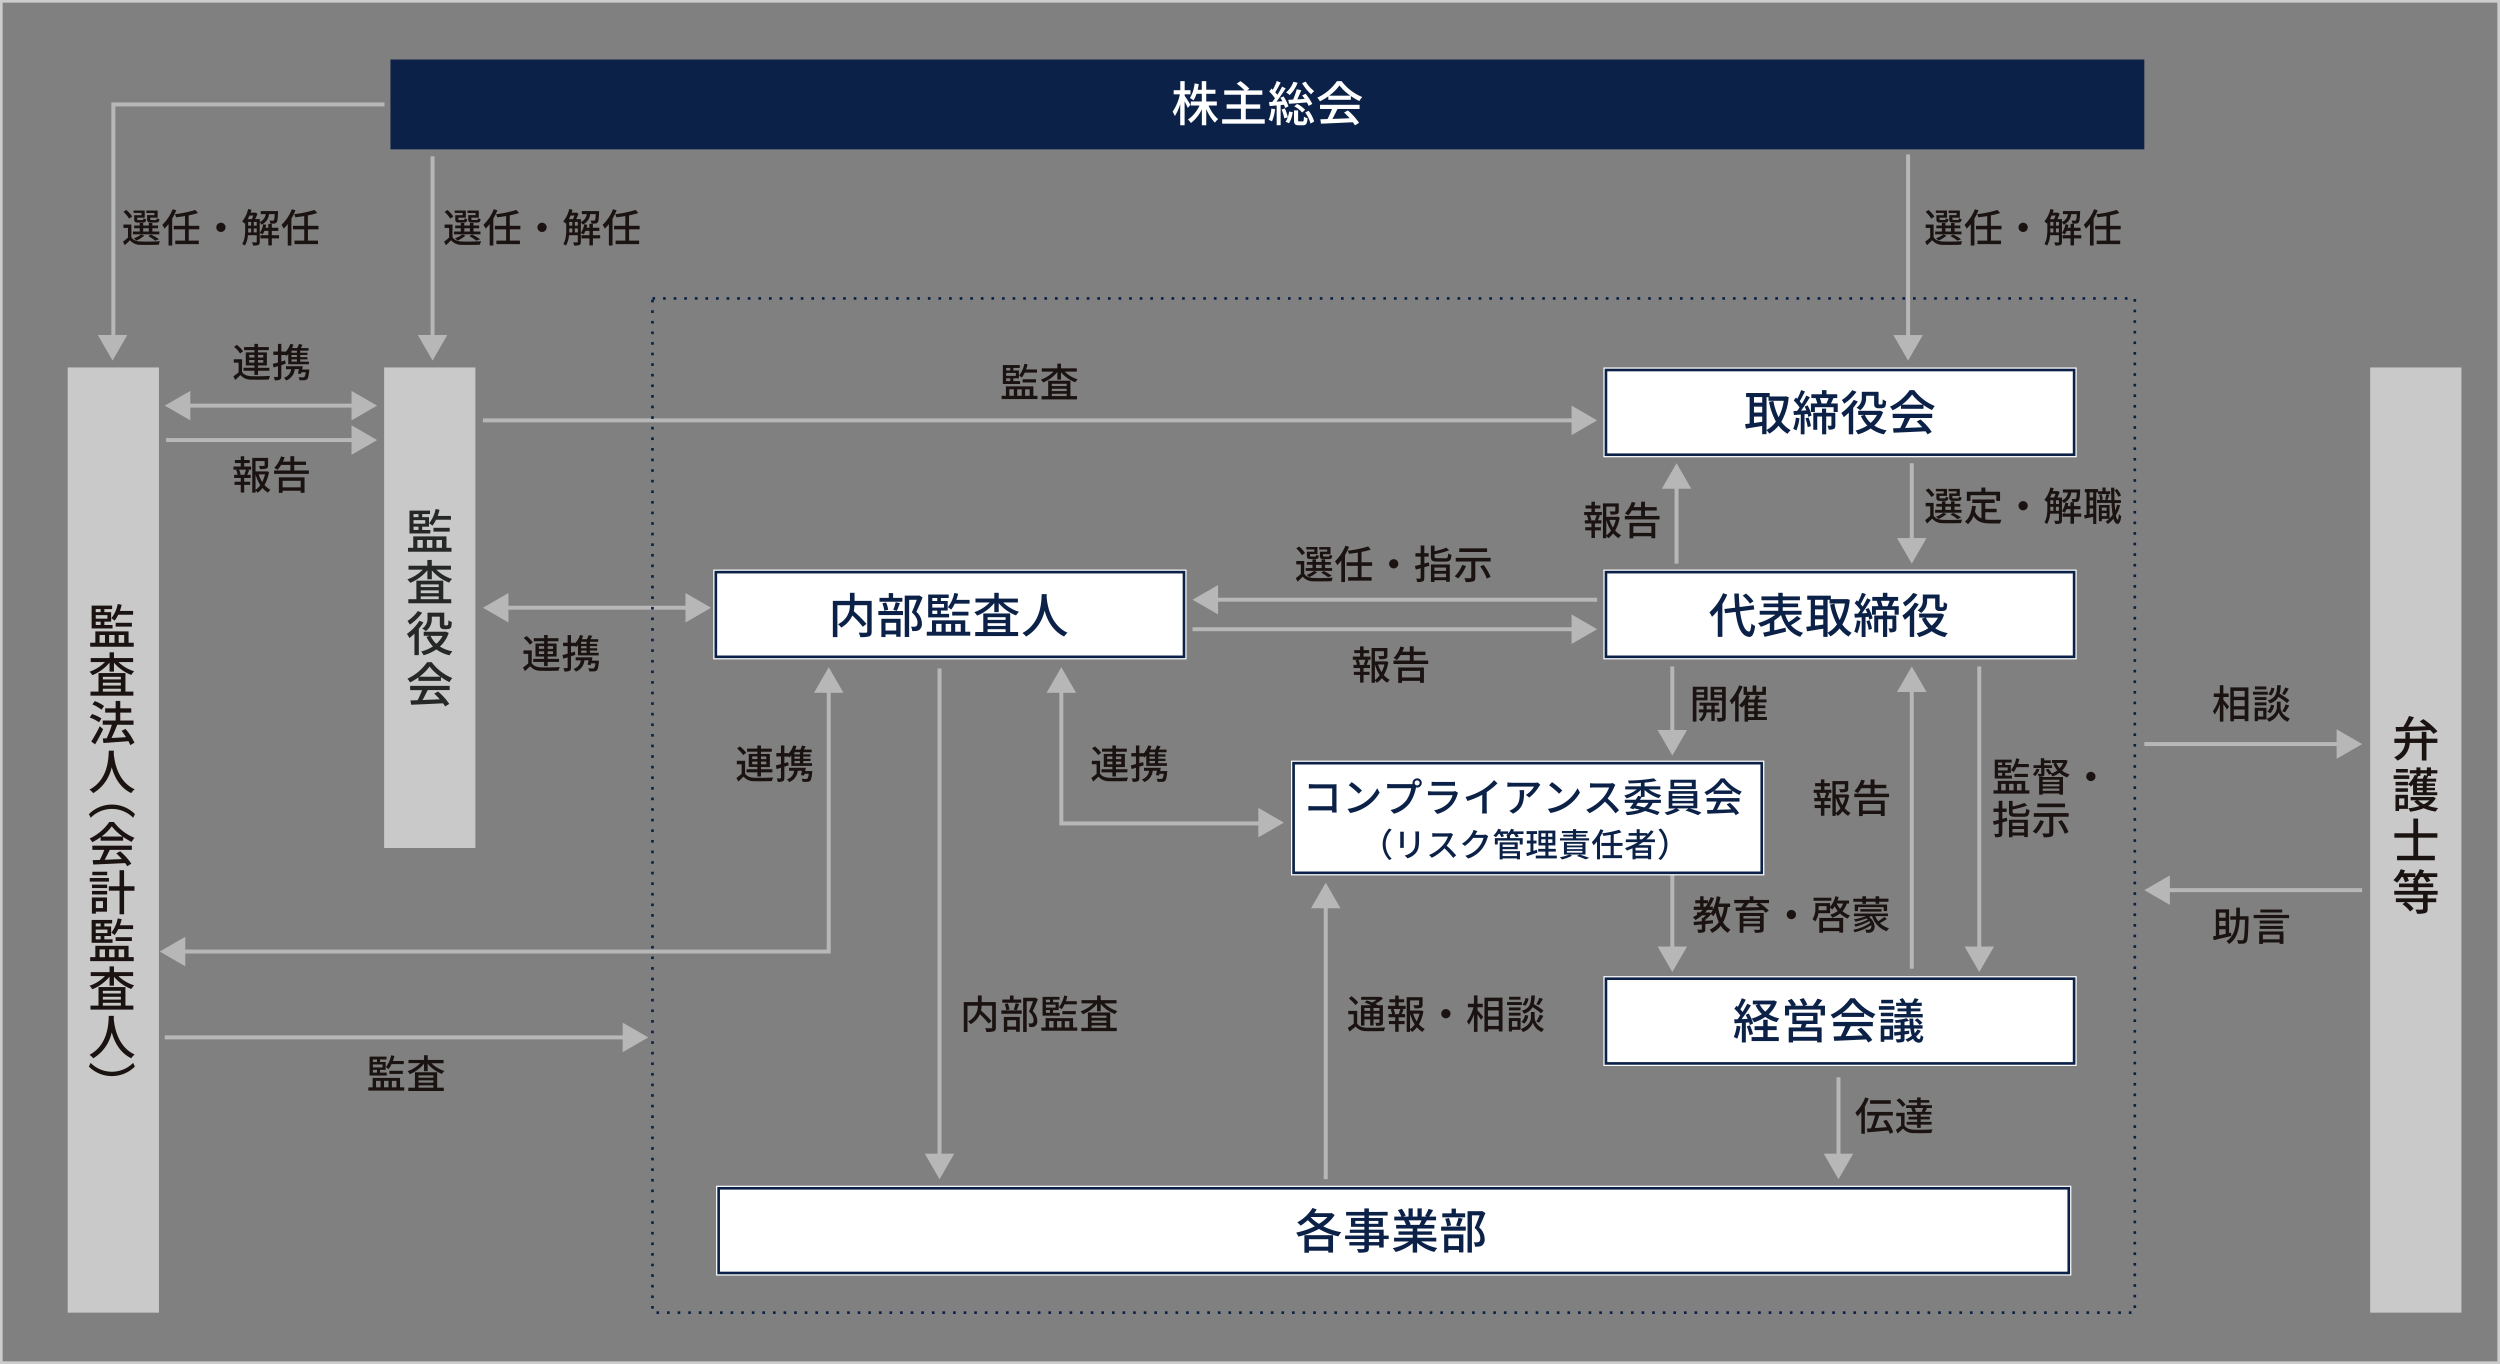<svg id="レイヤー_1" data-name="レイヤー 1" xmlns="http://www.w3.org/2000/svg" viewBox="0 0 1888.09 1030.12">
  <rect x="0" y="0" width="1888.09" height="1030.12" fill="#808080" stroke="none"/>
  <g id="グループ_10027" data-name="グループ 10027">
    <g id="グループ_10020" data-name="グループ 10020">
      <g id="グループ_9959" data-name="グループ 9959">
        <line id="線_164" data-name="線 164" x1="1494.81" y1="503.34" x2="1494.81" y2="716.68" fill="none" stroke="#b8b7b7" stroke-miterlimit="10" stroke-width="3"/>
        <path id="パス_45372" data-name="パス 45372" d="M1494.81,734.13,1506,714.84h-22.28Z" transform="translate(0 0)" fill="#b8b7b7"/>
      </g>
      <g id="グループ_9960" data-name="グループ 9960">
        <line id="線_165" data-name="線 165" x1="709.56" y1="504.82" x2="709.56" y2="873.15" fill="none" stroke="#b8b7b7" stroke-miterlimit="10" stroke-width="3"/>
        <path id="パス_45373" data-name="パス 45373" d="M709.56,890.61l11.14-19.3H698.42Z" transform="translate(0 0)" fill="#b8b7b7"/>
      </g>
      <g id="グループ_9961" data-name="グループ 9961">
        <line id="線_166" data-name="線 166" x1="1001.25" y1="890.61" x2="1001.25" y2="684.1" fill="none" stroke="#b8b7b7" stroke-miterlimit="10" stroke-width="3"/>
        <path id="パス_45374" data-name="パス 45374" d="M1001.25,666.64l-11.14,19.3h22.28Z" transform="translate(0 0)" fill="#b8b7b7"/>
      </g>
      <g id="グループ_9962" data-name="グループ 9962">
        <line id="線_167" data-name="線 167" x1="124.44" y1="783.48" x2="472.1" y2="783.48" fill="none" stroke="#b8b7b7" stroke-miterlimit="10" stroke-width="3"/>
        <path id="パス_45375" data-name="パス 45375" d="M489.56,783.48l-19.3-11.14v22.28Z" transform="translate(0 0)" fill="#b8b7b7"/>
      </g>
      <g id="グループ_9963" data-name="グループ 9963">
        <line id="線_168" data-name="線 168" x1="1783.98" y1="672.26" x2="1636.93" y2="672.26" fill="none" stroke="#b8b7b7" stroke-miterlimit="10" stroke-width="3"/>
        <path id="パス_45376" data-name="パス 45376" d="M1619.47,672.26l19.29,11.14V661.13Z" transform="translate(0 0)" fill="#b8b7b7"/>
      </g>
      <g id="グループ_9964" data-name="グループ 9964">
        <line id="線_169" data-name="線 169" x1="1619.47" y1="561.94" x2="1766.52" y2="561.94" fill="none" stroke="#b8b7b7" stroke-miterlimit="10" stroke-width="3"/>
        <path id="パス_45377" data-name="パス 45377" d="M1784,561.94l-19.3-11.14v22.28Z" transform="translate(0 0)" fill="#b8b7b7"/>
      </g>
      <g id="グループ_9965" data-name="グループ 9965">
        <line id="線_170" data-name="線 170" x1="900.64" y1="475.21" x2="1188.75" y2="475.21" fill="none" stroke="#b8b7b7" stroke-miterlimit="10" stroke-width="3"/>
        <path id="パス_45378" data-name="パス 45378" d="M1206.21,475.21l-19.3-11.14v22.28Z" transform="translate(0 0)" fill="#b8b7b7"/>
      </g>
      <g id="グループ_9966" data-name="グループ 9966">
        <line id="線_171" data-name="線 171" x1="364.71" y1="317.48" x2="1188.75" y2="317.48" fill="none" stroke="#b8b7b7" stroke-miterlimit="10" stroke-width="3"/>
        <path id="パス_45379" data-name="パス 45379" d="M1206.21,317.48l-19.3-11.14v22.28Z" transform="translate(0 0)" fill="#b8b7b7"/>
      </g>
      <g id="グループ_9967" data-name="グループ 9967">
        <line id="線_172" data-name="線 172" x1="377.57" y1="458.98" x2="527.31" y2="458.98" fill="none" stroke="#b8b7b7" stroke-miterlimit="10" stroke-width="3"/>
        <path id="パス_45380" data-name="パス 45380" d="M537,459l-19.3-11.14v22.28Z" transform="translate(0 0)" fill="#b8b7b7"/>
        <path id="パス_45381" data-name="パス 45381" d="M364.71,459,384,470.12V447.84Z" transform="translate(0 0)" fill="#b8b7b7"/>
      </g>
      <g id="グループ_9968" data-name="グループ 9968">
        <line id="線_173" data-name="線 173" x1="137.31" y1="306.34" x2="275.13" y2="306.34" fill="none" stroke="#b8b7b7" stroke-miterlimit="10" stroke-width="3"/>
        <path id="パス_45382" data-name="パス 45382" d="M284.78,306.34l-19.3-11.14v22.28Z" transform="translate(0 0)" fill="#b8b7b7"/>
        <path id="パス_45383" data-name="パス 45383" d="M124.44,306.34l19.3,11.14V295.2Z" transform="translate(0 0)" fill="#b8b7b7"/>
      </g>
      <g id="グループ_9969" data-name="グループ 9969">
        <line id="線_174" data-name="線 174" x1="125.39" y1="332.35" x2="275.13" y2="332.35" fill="none" stroke="#b8b7b7" stroke-miterlimit="10" stroke-width="3"/>
        <path id="パス_45384" data-name="パス 45384" d="M284.78,332.35l-19.3-11.15v22.28Z" transform="translate(0 0)" fill="#b8b7b7"/>
      </g>
      <g id="グループ_9970" data-name="グループ 9970">
        <line id="線_175" data-name="線 175" x1="1206.21" y1="452.93" x2="918.1" y2="452.93" fill="none" stroke="#b8b7b7" stroke-miterlimit="10" stroke-width="3"/>
        <path id="パス_45385" data-name="パス 45385" d="M900.64,452.93l19.3,11.14V441.79Z" transform="translate(0 0)" fill="#b8b7b7"/>
      </g>
      <g id="グループ_9971" data-name="グループ 9971">
        <line id="線_176" data-name="線 176" x1="1443.83" y1="731.59" x2="1443.83" y2="520.79" fill="none" stroke="#b8b7b7" stroke-miterlimit="10" stroke-width="3"/>
        <path id="パス_45386" data-name="パス 45386" d="M1443.83,503.34l-11.14,19.29H1455Z" transform="translate(0 0)" fill="#b8b7b7"/>
      </g>
      <g id="グループ_9972" data-name="グループ 9972">
        <line id="線_177" data-name="線 177" x1="1266.2" y1="425.68" x2="1266.2" y2="367.29" fill="none" stroke="#b8b7b7" stroke-miterlimit="10" stroke-width="3"/>
        <path id="パス_45387" data-name="パス 45387" d="M1266.2,349.83l-11.14,19.29h22.28Z" transform="translate(0 0)" fill="#b8b7b7"/>
      </g>
      <g id="グループ_9973" data-name="グループ 9973">
        <line id="線_178" data-name="線 178" x1="1443.83" y1="349.83" x2="1443.83" y2="408.23" fill="none" stroke="#b8b7b7" stroke-miterlimit="10" stroke-width="3"/>
        <path id="パス_45388" data-name="パス 45388" d="M1443.83,425.68,1455,406.39h-22.28Z" transform="translate(0 0)" fill="#b8b7b7"/>
      </g>
      <g id="グループ_9974" data-name="グループ 9974">
        <line id="線_179" data-name="線 179" x1="1262.98" y1="503.34" x2="1262.98" y2="553.15" fill="none" stroke="#b8b7b7" stroke-miterlimit="10" stroke-width="3"/>
        <path id="パス_45389" data-name="パス 45389" d="M1263,570.61l11.14-19.29h-22.27Z" transform="translate(0 0)" fill="#b8b7b7"/>
      </g>
      <g id="グループ_9975" data-name="グループ 9975">
        <line id="線_180" data-name="線 180" x1="1262.98" y1="659.26" x2="1262.98" y2="716.68" fill="none" stroke="#b8b7b7" stroke-miterlimit="10" stroke-width="3"/>
        <path id="パス_45390" data-name="パス 45390" d="M1263,734.13l11.14-19.29h-22.27Z" transform="translate(0 0)" fill="#b8b7b7"/>
      </g>
      <g id="グループ_9976" data-name="グループ 9976">
        <line id="線_181" data-name="線 181" x1="1388.49" y1="813.59" x2="1388.49" y2="873.15" fill="none" stroke="#b8b7b7" stroke-miterlimit="10" stroke-width="3"/>
        <path id="パス_45391" data-name="パス 45391" d="M1388.49,890.61l11.14-19.3h-22.28Z" transform="translate(0 0)" fill="#b8b7b7"/>
      </g>
      <rect id="長方形_23995" data-name="長方形 23995" x="492.77" y="225.38" width="1119.52" height="765.97" fill="none" stroke="#092144" stroke-miterlimit="10" stroke-width="2" stroke-dasharray="2 6 2 6 2 6"/>
      <rect id="長方形_23996" data-name="長方形 23996" x="294.89" y="44.95" width="1324.58" height="67.84" fill="#0b2147"/>
      <g id="長方形_23997" data-name="長方形 23997">
        <rect x="540.81" y="895.5" width="1023.54" height="67.84" fill="#fff"/>
        <rect x="542.74" y="897.43" width="1019.68" height="63.99" fill="none" stroke="#0b2147" stroke-miterlimit="10" stroke-width="2"/>
      </g>
      <g id="長方形_23998" data-name="長方形 23998">
        <rect x="538.69" y="430.15" width="357.43" height="67.84" fill="#fff"/>
        <rect x="540.62" y="432.08" width="353.58" height="63.99" fill="none" stroke="#0b2147" stroke-miterlimit="10" stroke-width="2"/>
      </g>
      <g id="長方形_23999" data-name="長方形 23999">
        <rect x="1210.95" y="430.15" width="357.43" height="67.84" fill="#fff"/>
        <rect x="1212.87" y="432.08" width="353.58" height="63.99" fill="none" stroke="#0b2147" stroke-miterlimit="10" stroke-width="2"/>
      </g>
      <g id="長方形_24000" data-name="長方形 24000">
        <rect x="1210.95" y="277.51" width="357.43" height="67.84" fill="#fff"/>
        <rect x="1212.87" y="279.44" width="353.58" height="63.99" fill="none" stroke="#0b2147" stroke-miterlimit="10" stroke-width="2"/>
      </g>
      <g id="長方形_24001" data-name="長方形 24001">
        <rect x="1210.95" y="737.22" width="357.43" height="67.84" fill="#fff"/>
        <rect x="1212.87" y="739.15" width="353.58" height="63.99" fill="none" stroke="#0b2147" stroke-miterlimit="10" stroke-width="2"/>
      </g>
      <g id="グループ_9977" data-name="グループ 9977">
        <path id="パス_45392" data-name="パス 45392" d="M897.06,81.52c-.47-1.2-1.49-3.16-2.4-5V94.61h-3.31v-16a36.72,36.72,0,0,1-4.07,9.06,19.08,19.08,0,0,0-1.68-3.35,36.23,36.23,0,0,0,5.49-13.06H886.4V68.1h5V61.26h3.31V68.1h4.4v3.13h-4.4v1.12c1,1.35,3.75,5.71,4.4,6.8Zm15.68-1.82A27.66,27.66,0,0,0,920,90a13.28,13.28,0,0,0-2.47,2.66A33.93,33.93,0,0,1,911,82.29V94.62h-3.31V82.54a28.84,28.84,0,0,1-8.25,10.37,12.83,12.83,0,0,0-2.26-2.62A25.75,25.75,0,0,0,905.9,79.7h-6.58V76.61h8.32V70.86h-4a21,21,0,0,1-2.26,4.91,19.85,19.85,0,0,0-2.7-1.71A27.06,27.06,0,0,0,902.21,63l3.13.51c-.22,1.49-.51,2.91-.84,4.29h3.13V61.26H911v6.51h6.95v3.09H911v5.75h8V79.7Z" transform="translate(0 0)" fill="#fff"/>
        <path id="パス_45393" data-name="パス 45393" d="M955.18,90.09V93.4H923V90.09h14.19v-8h-10.8V78.79h10.8V71.56H924.59V68.25h15.28A42.73,42.73,0,0,0,934,63.19l2.76-1.93A41.33,41.33,0,0,1,943.58,67l-1.79,1.28h11.56v3.31H940.84v7.23h10.91v3.28H940.84v8Z" transform="translate(0 0)" fill="#fff"/>
        <path id="パス_45394" data-name="パス 45394" d="M963,82.47a32.81,32.81,0,0,1-2.36,9.24,16.55,16.55,0,0,0-2.47-1.2,26.55,26.55,0,0,0,2-8.51Zm4.19-3.13v15.2h-3V79.63c-1.92.19-3.78.33-5.34.47l-.44-3c.73,0,1.56-.07,2.47-.14a33.35,33.35,0,0,0,2-2.73,33.07,33.07,0,0,0-4.32-5.13l1.71-2.25c.32.29.65.62,1,.94a43.22,43.22,0,0,0,3-6.62l2.95,1.13c-1.27,2.47-2.8,5.35-4.11,7.38a21.94,21.94,0,0,1,1.56,1.93c1.38-2.15,2.66-4.33,3.6-6.18L971,66.72c-2,3.2-4.63,7.06-7,10.07l4.51-.32c-.48-.91-1-1.82-1.53-2.66l2.4-1a31.78,31.78,0,0,1,3.71,7.53l-2.55,1.2a18.39,18.39,0,0,0-.83-2.4Zm3.2,2.55a41.52,41.52,0,0,1,2.22,6.62,26.49,26.49,0,0,0,1-4.29l2.72.5a20.41,20.41,0,0,1-2.83,8.37l-2.62-1.2a11.94,11.94,0,0,0,1.67-3.35l-2.58.91a38.82,38.82,0,0,0-2.07-6.76ZM980,62.5a24.86,24.86,0,0,1-6,9.27,20.13,20.13,0,0,0-2.73-2,17.64,17.64,0,0,0,5.53-8Zm2.8,5.71c-1,2.18-2,4.73-3.06,6.84l5.64-.33c-.62-.91-1.31-1.82-1.93-2.62L986,70.79a37.31,37.31,0,0,1,5.09,7.71L988.35,80A26.62,26.62,0,0,0,987,77.37c-4.87.4-9.78.8-13.48,1l-.58-3,3.67-.18a60.54,60.54,0,0,0,2.77-7.82Zm.94,23.5c.77,0,.95-.43,1-3.63a8.45,8.45,0,0,0,2.77,1.2c-.33,4.26-1.13,5.31-3.39,5.31h-3.27c-2.91,0-3.57-.91-3.57-3.89V83.38h3.09v7.31c0,.9.14,1,.94,1Zm-4.11-13.2a20.16,20.16,0,0,1,6.08,4.43L983.44,85a19.38,19.38,0,0,0-6-4.66Zm6.51-16.87a25.62,25.62,0,0,0,6.4,7.2,12.27,12.27,0,0,0-2.32,2.4,35.24,35.24,0,0,1-6.84-8.44Zm2.14,22a22.88,22.88,0,0,1,4.22,8.22l-2.76,1.42a25.39,25.39,0,0,0-4.05-8.33Z" transform="translate(0 0)" fill="#fff"/>
        <path id="パス_45395" data-name="パス 45395" d="M1003.19,72.75a44.53,44.53,0,0,1-6.33,3.79,12.37,12.37,0,0,0-2-2.77,36.7,36.7,0,0,0,14.87-12.51h3.5a36.48,36.48,0,0,0,15.56,12,17.14,17.14,0,0,0-2.14,3.06,45.62,45.62,0,0,1-6.44-3.78v2.83h-17Zm-6.26,6.4h29.87v3.17h-16.67c-1.2,2.44-2.54,5.16-3.85,7.49,4.05-.14,8.55-.32,13-.51a55.53,55.53,0,0,0-4.22-4.32l2.9-1.57a46,46,0,0,1,8.44,9.35l-3.08,1.93a25.22,25.22,0,0,0-1.6-2.37c-8.66.44-17.89.84-24.08,1.09l-.44-3.32,5.38-.18a60,60,0,0,0,3.38-7.6h-9Zm22.88-6.91a36.48,36.48,0,0,1-8.18-7.7,35.38,35.38,0,0,1-7.75,7.7Z" transform="translate(0 0)" fill="#fff"/>
      </g>
      <g id="グループ_9978" data-name="グループ 9978">
        <path id="パス_45396" data-name="パス 45396" d="M1008,917.62a28.93,28.93,0,0,1-8.66,8.55A49.64,49.64,0,0,0,1013,930.6a15.05,15.05,0,0,0-2.19,3.13,48.17,48.17,0,0,1-14.69-5.6,58.88,58.88,0,0,1-15.57,5.78,12,12,0,0,0-1.67-3,58.64,58.64,0,0,0,14.15-4.8,35.41,35.41,0,0,1-5.31-4.62,38.53,38.53,0,0,1-5.42,4.18,20.84,20.84,0,0,0-2.55-2.51,30.52,30.52,0,0,0,11.49-10.87l3.21,1.13c-.58.94-1.24,1.92-1.93,2.83h12.55l.58-.18Zm-22.88,15.25h21.64V946h-3.6v-1.42H988.56v1.53h-3.42Zm3.42,3v5.64h14.62v-5.64Zm1.35-16.58a28.92,28.92,0,0,0,6.22,5,29,29,0,0,0,6.4-5.17H990Z" transform="translate(0 0)" fill="#0b2147"/>
        <path id="パス_45397" data-name="パス 45397" d="M1048.79,935.81H1045v6.36h-3.42V940.6h-7.75v1.89c0,1.86-.47,2.62-1.71,3.09a21.76,21.76,0,0,1-6.18.47,10.79,10.79,0,0,0-1.16-2.73c2,.08,4.18.08,4.77,0s.87-.22.87-.84V940.6h-11.35v-2.55h11.35v-2.26h-14.55v-2.65h14.55v-2.06h-11v-2.4h11v-2.14h-10.08v-6.7h10.08V918h-13.79v-2.73h13.78v-2.65h3.42v2.65H1048V918h-14.18v1.86h10.58v6.69h-10.58v2.15H1045v4.47h3.78Zm-18.37-11.53V922.1h-6.83v2.18Zm3.42-2.18v2.18H1041V922.1Zm0,11.06h7.75v-2.08h-7.75Zm7.75,2.65h-7.75v2.26h7.75Z" transform="translate(0 0)" fill="#0b2147"/>
        <path id="パス_45398" data-name="パス 45398" d="M1073.19,937.55a33.28,33.28,0,0,0,12.33,5,15.87,15.87,0,0,0-2.26,3,32.41,32.41,0,0,1-13-6.84V946h-3.31v-7a36.07,36.07,0,0,1-12.9,6.55,15.13,15.13,0,0,0-2.23-2.87,35.47,35.47,0,0,0,12.26-5.06h-11.24v-2.84h14.12V932.5H1056.2V930h10.74v-2.18h-12.52v-2.69h7.46a17.43,17.43,0,0,0-1.53-3.31l.88-.15H1053v-2.83h5.38a27,27,0,0,0-2.65-4.91l3-1a25.3,25.3,0,0,1,2.9,5.21l-1.85.69h4v-6.22h3.16v6.22h3.6v-6.22h3.2v6.22h3.93l-1.38-.44a32.29,32.29,0,0,0,2.55-5.38l3.49.87a56.87,56.87,0,0,1-3,4.95h5.24v2.83h-7c-.69,1.24-1.41,2.44-2,3.46h7.7v2.7h-12.87V930h11.17v2.54h-11.17v2.22h14.33v2.84Zm-9.35-15.93a15.63,15.63,0,0,1,1.57,3.24l-1.06.22H1072a36.15,36.15,0,0,0,1.6-3.46Z" transform="translate(0 0)" fill="#0b2147"/>
        <path id="パス_45399" data-name="パス 45399" d="M1088.39,926.36H1107v3.08h-18.63Zm18.15-7h-17.27v-3h7v-3.6h3.28v3.6h7Zm-15.86,12.9h14.52v13.6h-3.31V944h-8.08v2h-3.12Zm2.19-6.11a23.73,23.73,0,0,0-1.42-5.63l2.8-.63a22.48,22.48,0,0,1,1.6,5.57Zm.94,9.09v5.86h8.08v-5.86Zm5.86-9.71a43.61,43.61,0,0,0,1.82-5.82l3.2.73c-.8,2-1.6,4.29-2.33,5.78Zm22.16-9.38c-1.42,3.45-3.17,7.64-4.73,10.8a11.69,11.69,0,0,1,4.15,8.62,5.64,5.64,0,0,1-1.86,5,5.74,5.74,0,0,1-2.44.88,26.9,26.9,0,0,1-3,.07,8.17,8.17,0,0,0-.91-3.35,20.49,20.49,0,0,0,2.48.08,3,3,0,0,0,1.45-.41c.73-.43,1-1.38,1-2.69,0-2.11-.94-4.77-4.29-7.79,1.31-2.83,2.73-6.65,3.75-9.49h-5.78V946h-3.31V914.72h10.44l.54-.15Z" transform="translate(0 0)" fill="#0b2147"/>
      </g>
      <g id="グループ_9979" data-name="グループ 9979">
        <path id="パス_45400" data-name="パス 45400" d="M658.3,477c0,2-.47,3-1.81,3.56a20.3,20.3,0,0,1-6.81.62,13.65,13.65,0,0,0-1.15-3.42c2.36.11,4.84.11,5.53.07s.9-.22.9-.87V457.09h-9.61a28,28,0,0,1-.57,4.47,110.43,110.43,0,0,1,9.63,9.6l-2.76,2.22a87.84,87.84,0,0,0-7.93-8.55,19.38,19.38,0,0,1-8.44,9.13,11.81,11.81,0,0,0-2.4-2.54,15.41,15.41,0,0,0,9-14.33h-9.45v24.08H629V453.81H641.9V447.7h3.49v6.11H658.3Z" transform="translate(0 0)" fill="#0b2147"/>
        <path id="パス_45401" data-name="パス 45401" d="M663.36,461.45H682v3.09H663.36Zm18.14-7H664.23v-2.94h7v-3.6h3.28v3.6h7Zm-15.85,12.91h14.51v13.6h-3.31v-1.82h-8.08v2h-3.12Zm2.18-6.11a23.93,23.93,0,0,0-1.42-5.64l2.8-.61a22.29,22.29,0,0,1,1.6,5.56Zm.94,9.09v5.86h8.08v-5.86Zm5.86-9.71a42.2,42.2,0,0,0,1.82-5.82l3.2.73c-.8,2-1.6,4.29-2.32,5.78Zm22.16-9.38c-1.42,3.45-3.17,7.64-4.73,10.8a11.69,11.69,0,0,1,4.15,8.62,5.64,5.64,0,0,1-1.86,5,5.74,5.74,0,0,1-2.43.87,27.14,27.14,0,0,1-3,.08,8.17,8.17,0,0,0-.91-3.35,20.54,20.54,0,0,0,2.48.07,2.85,2.85,0,0,0,1.45-.4c.73-.43,1-1.38,1-2.7,0-2.1-.94-4.76-4.29-7.78,1.31-2.84,2.73-6.66,3.75-9.49h-5.78v28.11h-3.33V449.81h10.44l.54-.14Z" transform="translate(0 0)" fill="#0b2147"/>
        <path id="パス_45402" data-name="パス 45402" d="M732.79,477.09v3H699.94v-3h3.93v-8.58H729v8.58Zm-16-10.8H701V449h15.5v2.62h-5.9v2.28h5.13v7.21h-5.13v2.5h6.18Zm-12.69-14.66v2.29h3.74v-2.29Zm8.83,4.55h-8.83v2.7H713Zm-8.83,7.46h3.74v-2.51h-3.74ZM707,477.09h4.07v-5.9H707Zm7.2-5.89v5.89h4.11v-5.9Zm6.87-15.31a22.93,22.93,0,0,1-2.7,4.51,19.47,19.47,0,0,0-2.5-1.82,25,25,0,0,0,4.84-10.76l2.94.57a39.09,39.09,0,0,1-1.38,4.63h10v2.87Zm-1.93,9V462h12.26v2.87Zm2.26,6.33v5.89h4.18v-5.9Z" transform="translate(0 0)" fill="#0b2147"/>
        <path id="パス_45403" data-name="パス 45403" d="M757.63,455a30,30,0,0,0,11.93,7.06,13,13,0,0,0-2.18,2.73,32,32,0,0,1-13.11-9.28v6.77h-3.34v-6.84a32.41,32.41,0,0,1-13,9.53,11.56,11.56,0,0,0-2.11-2.62A30.27,30.27,0,0,0,747.51,455h-10.8v-2.94h14.22V447.7h3.34v4.37h14.48V455Zm5.31,22.33h6v3.06H736.53v-3.06h6.08v-14h20.33Zm-17.06-11.2v2h13.6v-2Zm13.6,4.51h-13.6v2.11h13.6Zm-13.6,6.7h13.6V475.2h-13.6Z" transform="translate(0 0)" fill="#0b2147"/>
        <path id="パス_45404" data-name="パス 45404" d="M790.55,448.69c0,.51,0,1.12-.11,1.78.32,4.84,2.21,21.17,15.82,27.42a10.91,10.91,0,0,0-2.58,2.84c-8.81-4.26-12.84-12.59-14.74-19.61a30.16,30.16,0,0,1-14,19.64,11.75,11.75,0,0,0-2.8-2.65c14.55-7.75,14.33-24.62,14.58-29.42Z" transform="translate(0 0)" fill="#0b2147"/>
      </g>
      <g id="グループ_9980" data-name="グループ 9980">
        <path id="パス_45405" data-name="パス 45405" d="M341.76,179.18c1.32,2.13,3.79,3.08,7.09,3.21,3.48.15,10.63.06,14.47-.21a15.29,15.29,0,0,0-.84,2.64c-3.54.15-10.06.21-13.6.09a10.14,10.14,0,0,1-8.23-3.48c-1.2,1.23-2.46,2.46-3.87,3.75l-1.41-2.64a43.88,43.88,0,0,0,3.81-3.12v-7.27h-3.42v-2.58h6ZM340,165.13a21.12,21.12,0,0,0-4.26-5.11l2.22-1.41a22.8,22.8,0,0,1,4.42,4.93ZM362.84,177H342.91v-2.14H348v-2.46h-4.2v-2.07H348v-1.93h2.65v1.93h4.24v-1.93h2.67v1.93h4.32v2.07H357.6v2.46h5.25Zm-13.39-16.16h-6.06V159h8.43v5.37h-5.64v1.11c0,.6.15.69,1,.69h2.85c.66,0,.77-.15.87-1.32a5.61,5.61,0,0,0,2,.75c-.25,2-.9,2.49-2.59,2.49h-3.42c-2.43,0-3.06-.54-3.06-2.58v-3h5.58Zm2.1,17.09a23.12,23.12,0,0,1-6,3.78,14.44,14.44,0,0,0-2-1.71,19.77,19.77,0,0,0,5.55-2.91Zm-.87-3.07h4.24v-2.46h-4.24Zm8.47-14h-6.07V159h8.5v5.37H356v1.11c0,.6.15.69,1.08.69h3c.66,0,.81-.18.9-1.41a6.91,6.91,0,0,0,2,.77c-.24,2-.93,2.55-2.61,2.55h-3.66c-2.4,0-3.09-.54-3.09-2.61v-3h5.52Zm.59,20.93a28.71,28.71,0,0,0-5.28-3.45l2-1.2a36.89,36.89,0,0,1,6.12,3.54Z" transform="translate(0 0)" fill="#1a1311"/>
        <path id="パス_45406" data-name="パス 45406" d="M375.65,158.85a48.83,48.83,0,0,1-3.06,6.25v20.35h-2.77V169.21a31.62,31.62,0,0,1-3.06,3.48,17.34,17.34,0,0,0-1.68-2.85A33.49,33.49,0,0,0,372.92,158Zm9.43,14.35v8.5h7.59v2.67H374.89V181.7h7.35v-8.5h-8.49v-2.69h8.49v-7.33c-2.28.39-4.59.69-6.75.94a11,11,0,0,0-.84-2.38A81.56,81.56,0,0,0,390,158.53l2,2.37a59.76,59.76,0,0,1-7,1.77v7.84h8v2.7Z" transform="translate(0 0)" fill="#1a1311"/>
        <path id="パス_45407" data-name="パス 45407" d="M412.87,171.7a3.49,3.49,0,1,1-3.49-3.48h0A3.49,3.49,0,0,1,412.87,171.7Z" transform="translate(0 0)" fill="#1a1311"/>
        <path id="パス_45408" data-name="パス 45408" d="M445.69,161.73a9.46,9.46,0,0,1-5.67,7.93,7.42,7.42,0,0,0-1.32-1.73v14.68c0,1.2-.24,2-1.05,2.4a10.37,10.37,0,0,1-4,.42,8.81,8.81,0,0,0-.88-2.34c1.45,0,2.7,0,3.07,0s.54-.15.54-.54v-4.9h-6.66a17.7,17.7,0,0,1-2.31,7.83,11.27,11.27,0,0,0-2-1.23c2-3.15,2.22-7.56,2.22-10.93v-4.77l-.27.33a17.94,17.94,0,0,0-2-1.65,21.73,21.73,0,0,0,4.53-9.37l2.55.58c-.21.72-.42,1.44-.66,2.16h3.15l.39-.12,1.62,1a36.3,36.3,0,0,1-1.8,4h3.57v2.15a7.29,7.29,0,0,0,4.42-5.92h-3.73v-2.31h13.07s0,.66,0,1c-.21,4.86-.48,6.87-1.11,7.59a2.22,2.22,0,0,1-1.71.84,19.16,19.16,0,0,1-3,0,6.68,6.68,0,0,0-.63-2.31,19.77,19.77,0,0,0,2.43.12.8.8,0,0,0,.81-.27c.33-.36.54-1.59.69-4.65Zm-14.77,1.06a27.81,27.81,0,0,1-1.26,2.69h3.06a21.74,21.74,0,0,0,1.11-2.69Zm-1,10.59c0,.69,0,1.41,0,2.17h2.31v-3H429.9Zm0-2.94h2.28v-2.85H429.9Zm4.24,0h2.25v-2.85h-2.25Zm2.25,5.1v-3h-2.25v3Zm16.87,4.51H447.8v5.28h-2.64v-5.28h-6v-2.43h6v-3.25h-3a14.28,14.28,0,0,1-1.41,2.68,12,12,0,0,0-2.1-1.11,16.86,16.86,0,0,0,2.58-6.61l2.32.48q-.23,1.08-.54,2.16h2.1v-2.89h2.64V172h4.89v2.4H447.8v3.25h5.46Z" transform="translate(0 0)" fill="#1a1311"/>
        <path id="パス_45409" data-name="パス 45409" d="M465.68,158.85a48.89,48.89,0,0,1-3.07,6.25v20.35h-2.76V169.21a32.7,32.7,0,0,1-3.06,3.48,17.34,17.34,0,0,0-1.68-2.85A33.49,33.49,0,0,0,463,158Zm9.42,14.35v8.5h7.6v2.67H464.92V181.7h7.35v-8.5h-8.49v-2.69h8.49v-7.33c-2.28.39-4.59.69-6.75.94a11,11,0,0,0-.84-2.38,81.56,81.56,0,0,0,15.37-3.21l2,2.37a59.76,59.76,0,0,1-7,1.77v7.84h8v2.7Z" transform="translate(0 0)" fill="#1a1311"/>
      </g>
      <g id="グループ_9981" data-name="グループ 9981">
        <path id="パス_45410" data-name="パス 45410" d="M985,433.28c1.32,2.13,3.78,3.08,7.09,3.22,3.48.14,10.62.05,14.47-.22a15.4,15.4,0,0,0-.84,2.65c-3.55.15-10.06.21-13.6.09a10.13,10.13,0,0,1-8.23-3.49c-1.2,1.24-2.46,2.47-3.87,3.76l-1.42-2.65a44,44,0,0,0,3.82-3.12v-7.26H979v-2.59h6Zm-1.77-14a21.12,21.12,0,0,0-4.26-5.11l2.22-1.41a22.75,22.75,0,0,1,4.41,4.93Zm22.85,11.86H986.11V429h5.14V426.5H987v-2.08h4.21V422.5h2.64v1.92h4.24V422.5h2.68v1.92h4.32v2.08h-4.32V429h5.25Zm-13.39-16.16h-6.07v-1.86H995v5.38h-5.65v1.11c0,.6.16.69,1,.69h2.85c.66,0,.77-.15.87-1.32a5.82,5.82,0,0,0,2,.75c-.24,1.95-.9,2.49-2.58,2.49h-3.42c-2.44,0-3.07-.54-3.07-2.58v-3h5.59Zm2.1,17.09a23.29,23.29,0,0,1-6,3.78,15.15,15.15,0,0,0-2-1.71,19.77,19.77,0,0,0,5.55-2.91Zm-.87-3.06h4.24v-2.47h-4.24Zm8.47-14h-6.07v-1.86h8.5v5.38h-5.62v1.11c0,.6.15.69,1.09.69h3c.66,0,.81-.18.9-1.41a6.81,6.81,0,0,0,2,.77c-.24,2-.93,2.55-2.61,2.55h-3.66c-2.41,0-3.09-.54-3.09-2.61v-3h5.52Zm.6,20.93a28.45,28.45,0,0,0-5.29-3.45l2-1.2a36.57,36.57,0,0,1,6.13,3.54Z" transform="translate(0 0)" fill="#1a1311"/>
        <path id="パス_45411" data-name="パス 45411" d="M1018.85,413a46.94,46.94,0,0,1-3.06,6.25v20.36H1013V423.31a33.82,33.82,0,0,1-3.06,3.49,17.43,17.43,0,0,0-1.68-2.86,33.25,33.25,0,0,0,7.83-11.83Zm9.43,14.36v8.49h7.61v2.68h-17.78v-2.67h7.35v-8.5H1017v-2.7h8.49v-7.32c-2.28.39-4.59.69-6.75.93a11,11,0,0,0-.84-2.37,80.8,80.8,0,0,0,15.37-3.22l2,2.38a60.1,60.1,0,0,1-7,1.77v7.83h8v2.7Z" transform="translate(0 0)" fill="#1a1311"/>
        <path id="パス_45412" data-name="パス 45412" d="M1056.07,425.8a3.48,3.48,0,1,1-3.48-3.48A3.48,3.48,0,0,1,1056.07,425.8Z" transform="translate(0 0)" fill="#1a1311"/>
        <path id="パス_45413" data-name="パス 45413" d="M1079.45,427.3l-3.76,1.08v8.08c0,1.44-.3,2.19-1.17,2.61a10,10,0,0,1-4.2.48,11.31,11.31,0,0,0-.81-2.55c1.26.06,2.49.06,2.85,0s.57-.12.57-.58v-7.26c-1.29.38-2.52.72-3.63,1l-.72-2.7c1.2-.3,2.7-.63,4.35-1.08v-6H1069v-2.59h3.93v-5.82h2.77v5.82H1079v2.59h-3.27v5.2c1.11-.3,2.25-.6,3.39-.93Zm1.26-1h14.23V439.4h-2.76v-1.2h-8.83v1.35h-2.64Zm11-4.68c1.57,0,1.81-.54,2-3.6a8.78,8.78,0,0,0,2.52,1c-.36,4-1.2,5.1-4.35,5.1h-6.46c-3.75,0-4.75-.81-4.75-3.75v-8.29h2.77v4.24a48.11,48.11,0,0,0,8.92-2.73l2.07,2a60.56,60.56,0,0,1-11,2.95v1.8c0,1,.36,1.23,2.19,1.23Zm-8.4,7v2.52h8.82v-2.52Zm8.82,7.32v-2.62h-8.82V436Z" transform="translate(0 0)" fill="#1a1311"/>
        <path id="パス_45414" data-name="パス 45414" d="M1107.17,427.43a29.5,29.5,0,0,1-5.94,9.45,25.92,25.92,0,0,0-2.58-1.68,22,22,0,0,0,5.61-8.55Zm18.62-6.13v2.76H1114.2v12.1c0,1.66-.39,2.5-1.6,2.92a18.17,18.17,0,0,1-5.64.51,13.84,13.84,0,0,0-1-2.95c1.86.06,3.9.09,4.44.06s.75-.15.75-.6v-12h-11.7V421.3Zm-2.7-4.41h-21v-2.77h21Zm-2.58,9.73a39,39,0,0,1,5.2,9.06l-2.85,1.26a36.26,36.26,0,0,0-5-9.21Z" transform="translate(0 0)" fill="#1a1311"/>
      </g>
      <g id="グループ_9982" data-name="グループ 9982">
        <path id="パス_45415" data-name="パス 45415" d="M783.56,298.91v2.46H756.45v-2.46h3.24v-7.09h20.72v7.09ZM770.38,290h-13V275.73h12.79v2.17h-4.87v1.89h4.24v5.94h-4.24v2.06h5.11Zm-10.48-12.1v1.89H763v-1.89Zm7.3,3.75h-7.3v2.22h7.3Zm-7.3,6.16H763v-2.07H759.9Zm2.41,11.11h3.36V294h-3.36Zm5.94-4.87v4.87h3.39V294Zm5.67-12.64a18.47,18.47,0,0,1-2.22,3.73,15.14,15.14,0,0,0-2.07-1.5,20.61,20.61,0,0,0,4-8.89l2.44.48a33.43,33.43,0,0,1-1.15,3.81h8.26v2.37Zm-1.59,7.42v-2.38h10.12v2.38Zm1.86,5.22v4.87h3.45V294Z" transform="translate(0 0)" fill="#1a1311"/>
        <path id="パス_45416" data-name="パス 45416" d="M804.06,280.68a24.83,24.83,0,0,0,9.84,5.83,10.6,10.6,0,0,0-1.8,2.25,26.33,26.33,0,0,1-10.81-7.66v5.59h-2.76V281a26.71,26.71,0,0,1-10.72,7.86,10.26,10.26,0,0,0-1.73-2.16,25,25,0,0,0,9.63-6.06h-8.92v-2.44h11.74v-3.6h2.77v3.6h11.94v2.44Zm4.38,18.44h4.95v2.52H786.63v-2.52h5V287.53h16.79Zm-14.09-9.25v1.68h11.23v-1.68Zm11.23,3.72H794.35v1.74h11.23Zm-11.23,5.53h11.23v-1.77H794.35Z" transform="translate(0 0)" fill="#1a1311"/>
      </g>
      <g id="グループ_9983" data-name="グループ 9983">
        <path id="パス_45417" data-name="パス 45417" d="M305.29,821.18v2.46H278.17v-2.46h3.25v-7.09h20.71v7.09Zm-13.18-8.92h-13V798h12.8v2.16H287v1.9h4.24V808H287v2.07h5.11Zm-10.48-12.1v1.89h3.09v-1.89Zm7.3,3.75h-7.3v2.22h7.29Zm-7.3,6.17h3.09V808h-3.09Zm2.4,11.11h3.37v-4.88H284Zm6-4.87v4.87h3.39v-4.88Zm5.67-12.64a19.16,19.16,0,0,1-2.22,3.72,17.05,17.05,0,0,0-2.07-1.5,20.61,20.61,0,0,0,4-8.89l2.43.48a31.64,31.64,0,0,1-1.14,3.82h8.26v2.37Zm-1.59,7.42v-2.38h10.12v2.38Zm1.86,5.22v4.87h3.45v-4.88Z" transform="translate(0 0)" fill="#1a1311"/>
        <path id="パス_45418" data-name="パス 45418" d="M325.78,803a24.93,24.93,0,0,0,9.85,5.83,10.29,10.29,0,0,0-1.8,2.25A26.33,26.33,0,0,1,323,803.37V809h-2.77v-5.65a26.7,26.7,0,0,1-10.71,7.87A9.82,9.82,0,0,0,307.8,809a25.08,25.08,0,0,0,9.64-6.07h-8.92v-2.43h11.74v-3.6H323v3.6H335V803Zm4.38,18.44h5v2.52H308.36v-2.52h5V809.8h16.8Zm-14.08-9.25v1.68h11.23v-1.68Zm11.23,3.72H316.08v1.74h11.23Zm-11.23,5.53h11.23v-1.77H316.08Z" transform="translate(0 0)" fill="#1a1311"/>
      </g>
      <g id="グループ_9984" data-name="グループ 9984">
        <path id="パス_45419" data-name="パス 45419" d="M752.11,775.9c0,1.66-.38,2.49-1.5,2.94a16.64,16.64,0,0,1-5.62.52,11,11,0,0,0-1-2.83c2,.09,4,.09,4.57.07s.74-.18.74-.73V759.51h-7.92a25.52,25.52,0,0,1-.48,3.69,91.64,91.64,0,0,1,8,7.93L746.61,773a71.67,71.67,0,0,0-6.55-7.06,16,16,0,0,1-7,7.54,10.17,10.17,0,0,0-2-2.1,12.72,12.72,0,0,0,7.42-11.83h-7.81v19.87h-2.78V756.8h10.63v-5h2.89v5h10.66Z" transform="translate(0 0)" fill="#1a1311"/>
        <path id="パス_45420" data-name="パス 45420" d="M756.27,763.11h15.37v2.56H756.27Zm15-5.79H757v-2.43h5.77v-3h2.7v3h5.79ZM758.16,768h12v11.23H767.4V777.7h-6.66v1.63h-2.58Zm1.8-5.05a19.7,19.7,0,0,0-1.17-4.65l2.31-.51a18.41,18.41,0,0,1,1.32,4.59Zm.77,7.52v4.83h6.67v-4.83Zm4.84-8a36.56,36.56,0,0,0,1.5-4.8l2.64.6c-.66,1.68-1.32,3.54-1.93,4.78Zm18.28-7.74c-1.17,2.85-2.61,6.3-3.9,8.91a9.67,9.67,0,0,1,3.42,7.12,4.63,4.63,0,0,1-1.54,4.14,4.73,4.73,0,0,1-2,.72,20.21,20.21,0,0,1-2.46.06,6.7,6.7,0,0,0-.76-2.76,17.55,17.55,0,0,0,2,.06,2.43,2.43,0,0,0,1.2-.33c.6-.36.81-1.14.81-2.22a8.79,8.79,0,0,0-3.55-6.43c1.09-2.34,2.26-5.49,3.1-7.83h-4.78v23.21H772.7V753.52h8.62l.45-.12Z" transform="translate(0 0)" fill="#1a1311"/>
        <path id="パス_45421" data-name="パス 45421" d="M813.57,776v2.46H786.46V776h3.24v-7.09h20.72V776Zm-13.18-8.92h-13V752.85h12.79V755h-4.87v1.89h4.24v6h-4.24v2.07h5.11ZM789.91,755v1.89H793V755Zm7.3,3.75h-7.3V761h7.3Zm-7.3,6.16H793v-2.08h-3.09Zm2.4,11.11h3.37v-4.86h-3.37Zm6-4.86V776h3.39v-4.86Zm5.67-12.64a18.67,18.67,0,0,1-2.22,3.72,16,16,0,0,0-2.07-1.5,20.61,20.61,0,0,0,4-8.89l2.43.48a31.48,31.48,0,0,1-1.14,3.81h8.26v2.38ZM802.34,766v-2.38h10.12V766Zm1.86,5.22V776h3.45v-4.86Z" transform="translate(0 0)" fill="#1a1311"/>
        <path id="パス_45422" data-name="パス 45422" d="M834.06,757.81a24.91,24.91,0,0,0,9.85,5.82,11.12,11.12,0,0,0-1.8,2.25,26.31,26.31,0,0,1-10.81-7.65v5.58h-2.76v-5.64A26.71,26.71,0,0,1,817.82,766a9.77,9.77,0,0,0-1.74-2.16,24.88,24.88,0,0,0,9.64-6.07H816.8v-2.43h11.74v-3.6h2.77v3.6h11.94v2.44Zm4.39,18.43h4.95v2.52H816.64v-2.52h5v-11.6h16.79ZM824.36,767v1.68h11.23V767Zm11.23,3.72H824.36v1.73h11.23Zm-11.23,5.52h11.23v-1.77H824.36Z" transform="translate(0 0)" fill="#1a1311"/>
      </g>
      <g id="グループ_9985" data-name="グループ 9985">
        <path id="パス_45423" data-name="パス 45423" d="M1025,773c1.3,2.1,3.66,3,7,3.15s10.3.06,14.11-.21a14.55,14.55,0,0,0-.9,2.73c-3.45.15-9.75.21-13.24.09a10,10,0,0,1-8.13-3.45c-1.45,1.23-2.94,2.46-4.63,3.72l-1.32-2.76a47.64,47.64,0,0,0,4.47-3.12V766h-4.11v-2.58H1025Zm-1.32-13.9a23.06,23.06,0,0,0-5-5l1.95-1.73a23.78,23.78,0,0,1,5.13,4.68Zm6.79,15.46h-2.61V759.22h7.71c-1.62-.78-3.42-1.56-4.95-2.16l1.8-1.5c1.18.42,2.55,1,3.87,1.53a24.73,24.73,0,0,0,3.31-2H1028v-2.2h14.21l.57-.15,1.69,1.35a29.66,29.66,0,0,1-5.74,4.09c.77.36,1.47.72,2,1.05h3.7V772c0,1.26-.22,1.89-1.09,2.28a11.36,11.36,0,0,1-4,.39,7.37,7.37,0,0,0-.75-2.25c1.26.06,2.4,0,2.76,0s.45-.12.45-.48v-2.1h-4.47v4.62h-2.52v-4.62h-4.33Zm0-13.3v2.2h4.32v-2.2Zm4.32,6.49v-2.25h-4.32v2.25Zm7-6.49h-4.47v2.2h4.47Zm0,6.49v-2.25h-4.47v2.25Z" transform="translate(0 0)" fill="#1a1311"/>
        <path id="パス_45424" data-name="パス 45424" d="M1056.32,759.62h5.25V762h-2.79l1.29.33c-.51,1.26-1,2.58-1.54,3.54h2.67v2.4h-4.89v2.83h4.5v2.37h-4.5v5.79h-2.61v-5.79H1049v-2.37h4.72v-2.83h-5v-2.4h2.61a13.32,13.32,0,0,0-1.14-3.54l1.23-.33h-3.2v-2.37h5.5V757h-4.42v-2.34h4.42v-2.82h2.61v2.82h4.14V757h-4.14Zm.06,6q.72-1.77,1.26-3.6h-5.2a14.59,14.59,0,0,1,1.17,3.6l-1,.27h4.78Zm18.64-1.83a29.39,29.39,0,0,1-3.39,9.79,14.6,14.6,0,0,0,4.47,3.57,11.3,11.3,0,0,0-1.86,2.22,16.34,16.34,0,0,1-4.14-3.54,17.21,17.21,0,0,1-3.66,3.57,8.75,8.75,0,0,0-1.54-1.62v1.59h-2.53V753.1h12v5.68c0,1.29-.27,2-1.32,2.4a15.08,15.08,0,0,1-4.78.38,8.57,8.57,0,0,0-.84-2.4c1.72.06,3.31.06,3.76,0s.57-.12.57-.45v-3.18h-6.82v7.68h8l.45-.11Zm-10.12,13.48a14.93,14.93,0,0,0,3.58-3.6,31.28,31.28,0,0,1-3.58-8.11Zm2.35-11.71a25.42,25.42,0,0,0,2.67,5.77,24.1,24.1,0,0,0,2.13-5.77Z" transform="translate(0 0)" fill="#1a1311"/>
        <path id="パス_45425" data-name="パス 45425" d="M1095.46,765.56a3.49,3.49,0,1,1-3.49-3.48h0A3.48,3.48,0,0,1,1095.46,765.56Z" transform="translate(0 0)" fill="#1a1311"/>
        <path id="パス_45426" data-name="パス 45426" d="M1115.86,763c1.05,1.08,3.72,4.24,4.32,5l-1.68,2.25a43.7,43.7,0,0,0-2.64-4.08v13.15h-2.68V766.07a29.68,29.68,0,0,1-3.9,7.9,15.39,15.39,0,0,0-1.38-2.56,30.46,30.46,0,0,0,4.92-10.71h-4.24v-2.64h4.59v-6.28h2.68v6.28h4v2.64h-4Zm18.88-9.52V779h-2.8v-1.62h-8.16v1.77h-2.68V753.46Zm-11,2.64v4.42h8.16V756.1Zm0,11.53h8.16v-4.56h-8.16Zm8.16,7.15v-4.59h-8.16v4.59Z" transform="translate(0 0)" fill="#1a1311"/>
        <path id="パス_45427" data-name="パス 45427" d="M1149.38,759h-11.2v-2.22h11.2Zm-1,18.74h-6.46V779h-2.4V768.87h8.86Zm0-14.71h-8.8v-2.17h8.8Zm-8.8,1.83h8.8V767h-8.8Zm8.74-9.85h-8.62v-2.19h8.62Zm-6.36,16.15v4.33h4v-4.33Zm17.08-2.49c0,1.77,1.12,6.15,7,8.38a22.53,22.53,0,0,0-1.62,2.37,11.52,11.52,0,0,1-6.76-7.09,12.06,12.06,0,0,1-7.51,7.09,11.44,11.44,0,0,0-1.59-2.25c6.42-2.28,7.65-6.7,7.65-8.5v-4.38H1159Zm-10,3.09a9,9,0,0,0,2.7-5.22l2.46.51a10.67,10.67,0,0,1-2.91,6Zm14.87-6.42a52.45,52.45,0,0,0-6.49-4.69,10.53,10.53,0,0,1-6.48,4.93,8.74,8.74,0,0,0-1.59-2.22c6.15-1.9,6.84-5.38,7.11-11.54h2.73a29.6,29.6,0,0,1-.84,6.49,63,63,0,0,1,7.39,4.89Zm-9.55-11.18a9.47,9.47,0,0,1-2.43,5.47l-2.13-1a9,9,0,0,0,2.28-4.9Zm5.88,17.39a30.22,30.22,0,0,0,2.65-5.23l2.73.9c-1,1.81-2.25,3.85-3.21,5.14Zm5-17.12a55.67,55.67,0,0,1-2.94,4.78l-2.07-.82a27.94,27.94,0,0,0,2.34-4.83Z" transform="translate(0 0)" fill="#1a1311"/>
      </g>
      <g id="グループ_9986" data-name="グループ 9986">
        <path id="パス_45428" data-name="パス 45428" d="M1304.84,685a34,34,0,0,1-3.49,11.6,14.46,14.46,0,0,0,5.59,5.49,10.74,10.74,0,0,0-2,2.4,16.08,16.08,0,0,1-5.35-5.28,19.29,19.29,0,0,1-6.66,5.37,13.18,13.18,0,0,0-1.65-2.52,15.93,15.93,0,0,0,6.81-5.61,40.81,40.81,0,0,1-2.4-7.33A19.78,19.78,0,0,1,1294,692a16.41,16.41,0,0,0-1.74-1.59,25.52,25.52,0,0,1-4.35,4.15v.93l5.79-.54v2.4c-1.92.21-3.87.39-5.79.6v3.74c0,1.3-.21,2-1.17,2.38a12.36,12.36,0,0,1-4.15.42,8.59,8.59,0,0,0-.81-2.43c1.35,0,2.61,0,3,0s.48-.11.48-.45v-3.45c-2.19.24-4.24.42-5.91.6l-.33-2.49,6.24-.54V693.2h1.08a21.65,21.65,0,0,0,2-1.89h-2.89a32.38,32.38,0,0,1-5,3.54,13.72,13.72,0,0,0-1.9-2.13,24.24,24.24,0,0,0,3.07-1.81v-1.83H1284q1-.9,2-1.89h-6.79v-2.43H1284v-2.54h-3.67v-2.38H1284V676.9h2.58v2.94h3.36v2a28.8,28.8,0,0,0,2-4.27l2.59.75a36.46,36.46,0,0,1-3.37,6.43h2.44V687a37,37,0,0,0,2.94-10.09l2.85.48c-.3,1.71-.69,3.39-1.14,5h8.41V685Zm-16.82-.21a29,29,0,0,0,1.71-2.55h-3.15v2.55Zm2.86,4.18,1.08.81a18.51,18.51,0,0,0,1.56-2.55h-4.12a24.43,24.43,0,0,1-1.62,1.89h2.62Zm6.66-4a40.63,40.63,0,0,0,2.25,8.41A33.37,33.37,0,0,0,1302,685Z" transform="translate(0 0)" fill="#1a1311"/>
        <path id="パス_45429" data-name="パス 45429" d="M1336,682.09h-7a43.09,43.09,0,0,1,6.88,5.62l-2.41,1.62a24,24,0,0,0-1.92-2c-7.48.31-15.38.52-20.6.58l-.09-2.55c1.23,0,2.61,0,4.11,0a38.58,38.58,0,0,0,2.14-3.24h-7.36v-2.46h11.65v-2.77h2.85v2.77H1336Zm-4,19.58c0,1.38-.36,2.08-1.41,2.41a18.6,18.6,0,0,1-5.1.38,9.41,9.41,0,0,0-.87-2.28c1.62.09,3.42.06,3.87,0s.69-.15.69-.58v-2h-12.49v4.87h-2.8v-15H1332Zm-15.31-9.87v1.89h12.49V691.8Zm12.49,5.79v-1.92h-12.49v1.92Zm-8.53-15.49c-.81,1.08-1.71,2.19-2.55,3.18,3.33,0,7.06-.12,10.79-.18-.9-.72-1.81-1.38-2.64-2l1.59-1Z" transform="translate(0 0)" fill="#1a1311"/>
        <path id="パス_45430" data-name="パス 45430" d="M1356.4,690.68a3.49,3.49,0,1,1-3.49-3.48h0A3.48,3.48,0,0,1,1356.4,690.68Z" transform="translate(0 0)" fill="#1a1311"/>
        <path id="パス_45431" data-name="パス 45431" d="M1394.78,682.39a16.15,16.15,0,0,1-3.27,5.77,17.52,17.52,0,0,0,5.71,3.33,12.65,12.65,0,0,0-1.78,2.22,18.79,18.79,0,0,1-5.79-3.81,20.75,20.75,0,0,1-5.79,3.15,12.35,12.35,0,0,0-1.66-2.22,18,18,0,0,0,5.74-2.79,21.26,21.26,0,0,1-2.31-3.51,17.08,17.08,0,0,1-1.86,2.46,12.83,12.83,0,0,0-1.63-1.5v4.2h-8.83a13.18,13.18,0,0,1-2.4,6.19,10.91,10.91,0,0,0-2.1-1.68,13.64,13.64,0,0,0,2.19-8.33v-3.81h11.14v2.82a19.72,19.72,0,0,0,4-8l2.49.58a24,24,0,0,1-.87,2.64h8.65v2.35Zm-11.68-2.1h-13.42V678h13.42Zm-3.6,4.05h-6v1.59c0,.48,0,1,0,1.54h6Zm-5.5,8.91h18v11.08h-2.91v-1.11h-12.28v1.2H1374Zm2.83,2.46v5h12.28v-5Zm10.33-13.32a16.88,16.88,0,0,0,2.55,3.93,12.49,12.49,0,0,0,2.28-3.93Z" transform="translate(0 0)" fill="#1a1311"/>
        <path id="パス_45432" data-name="パス 45432" d="M1425.06,694a50.73,50.73,0,0,1-5.25,3.16,16.24,16.24,0,0,0,6.85,3.93,9.33,9.33,0,0,0-1.74,2.22,17.82,17.82,0,0,1-11.08-11.41H1413c-.42.24-.84.48-1.29.72,4.93,3.7,4.87,9.22,2.46,10.93a4.33,4.33,0,0,1-2.82.9,13.53,13.53,0,0,1-2-.09,5.21,5.21,0,0,0-.66-2.34,16,16,0,0,0,2.19.15,2,2,0,0,0,1.59-.51,3,3,0,0,0,.72-2.91,38.39,38.39,0,0,1-12.52,5.34,7.61,7.61,0,0,0-1.05-1.89,32.63,32.63,0,0,0,12.94-5.28,7.49,7.49,0,0,0-.78-1.2,42.18,42.18,0,0,1-10.45,4.11,7.5,7.5,0,0,0-1-1.77,35.68,35.68,0,0,0,10.33-3.57c-.33-.31-.69-.61-1.08-.91a49.42,49.42,0,0,1-8.23,2.5,14.92,14.92,0,0,0-1.2-1.74,43.13,43.13,0,0,0,9.21-2.43h-9.21v-2h25.7v2h-9.63a16,16,0,0,0,2.28,3.78,39.69,39.69,0,0,0,4.55-3.16ZM1406.54,681h-6.82v-2.25h6.82V676.9h2.73v1.83h7.21V676.9h2.76v1.83h7V681h-7v1.56h-2.76V681h-7.21v1.56h-2.73Zm16.06,7.12v-3h-19.34v3h-2.49v-5h24.44v5Zm-17.59.36v-1.93h16v1.93Z" transform="translate(0 0)" fill="#1a1311"/>
      </g>
      <g id="グループ_9987" data-name="グループ 9987">
        <path id="パス_45433" data-name="パス 45433" d="M1377.85,596.42h5.25v2.37h-2.79l1.29.33c-.51,1.26-1,2.58-1.54,3.54h2.67v2.4h-4.89v2.82h4.51v2.38h-4.51v5.81h-2.61v-5.8h-4.72v-2.38h4.72v-2.82h-5v-2.4h2.62a13.69,13.69,0,0,0-1.14-3.54l1.23-.33h-3.21v-2.38h5.5V593.8h-4.41v-2.34h4.41v-2.82h2.61v2.82H1382v2.34h-4.14Zm.06,6q.72-1.77,1.26-3.6H1374a14.18,14.18,0,0,1,1.17,3.6l-1,.27h4.77Zm18.64-1.83a29.39,29.39,0,0,1-3.39,9.79,14.52,14.52,0,0,0,4.48,3.57,10.75,10.75,0,0,0-1.87,2.22,16.51,16.51,0,0,1-4.14-3.54,17,17,0,0,1-3.66,3.57,8.75,8.75,0,0,0-1.54-1.62v1.59h-2.53V589.91h11.95v5.67c0,1.29-.27,2-1.32,2.4a14.8,14.8,0,0,1-4.78.39,8.46,8.46,0,0,0-.84-2.4c1.71.06,3.31.06,3.75,0s.58-.12.58-.45v-3.18h-6.81v7.69h8l.46-.12ZM1386.43,614a14.75,14.75,0,0,0,3.58-3.6,31.22,31.22,0,0,1-3.58-8.1Zm2.35-11.7a25.54,25.54,0,0,0,2.67,5.76,24.18,24.18,0,0,0,2.13-5.76Z" transform="translate(0 0)" fill="#1a1311"/>
        <path id="パス_45434" data-name="パス 45434" d="M1426.66,599.39V602h-26.22v-2.61h12.31v-4.13h-7a26.31,26.31,0,0,1-2.67,3.72c-.6-.39-1.87-1.14-2.56-1.5a22.13,22.13,0,0,0,5.14-8.67l2.79.66c-.38,1.08-.84,2.19-1.32,3.24h5.59v-4.08h3v4.08h8.88v2.55h-8.88v4.14ZM1404,604.62h19.39v11.65h-2.91v-1.53h-13.66v1.59H1404Zm2.82,2.58v5h13.66v-5Z" transform="translate(0 0)" fill="#1a1311"/>
      </g>
      <g id="グループ_9988" data-name="グループ 9988">
        <path id="パス_45435" data-name="パス 45435" d="M1532.67,596.89v2.46h-27.11v-2.46h3.25v-7.08h20.72v7.08ZM1519.49,588h-13V573.72h12.8v2.16h-4.87v1.89h4.24v5.94h-4.24v2.07h5.11ZM1509,575.87v1.89h3.09v-1.89Zm7.29,3.75H1509v2.23h7.29Zm-7.29,6.17h3.09v-2.07H1509Zm2.4,11.11h3.36V592h-3.36Zm5.94-4.86v4.86h3.4V592ZM1523,579.4a18.72,18.72,0,0,1-2.23,3.72,15.14,15.14,0,0,0-2.07-1.5,20.51,20.51,0,0,0,4-8.89l2.43.48A32,32,0,0,1,1524,577h8.26v2.37Zm-1.6,7.41v-2.37h10.12v2.37Zm1.87,5.23v4.86h3.45V592Z" transform="translate(0 0)" fill="#1a1311"/>
        <path id="パス_45436" data-name="パス 45436" d="M1540.32,581a18.74,18.74,0,0,1-3.13,5.13,11.88,11.88,0,0,0-1.92-1.2,13.23,13.23,0,0,0,2.85-4.47Zm3.72,3.18c0,1.11-.12,1.71-.93,2.07a9.24,9.24,0,0,1-3.39.33,9.84,9.84,0,0,0-.72-2.1c1,0,2,0,2.25,0s.38-.06.38-.36V580h-5.85v-2.07h5.52V572.6h2.53v1.65h5v2h-5v1.69h5.94V580H1544Zm-4,2.64h18v13.33h-2.79v-.9h-12.55v.93H1540Zm2.69,2.08v1.62h12.56v-1.62Zm12.55,5v-1.65h-12.55v1.65Zm0,3.33v-1.68h-12.55v1.68Zm6.28-22.67a16.72,16.72,0,0,1-4.2,7.39,15.78,15.78,0,0,0,5.73,2.94,8.54,8.54,0,0,0-1.73,2.28,16.83,16.83,0,0,1-5.95-3.51,19.92,19.92,0,0,1-5.35,2.79,8.29,8.29,0,0,0-1.44-2l-1.23.6a18,18,0,0,0-2.43-3.63l2-.87a15.5,15.5,0,0,1,2.55,3.48l-.45.21a15.51,15.51,0,0,0,4.66-2.4,20.25,20.25,0,0,1-3-5.13l1.62-.46h-2.62v-2.25h9.67l.48-.09Zm-8.53,1.65a14,14,0,0,0,2.5,4,14.07,14.07,0,0,0,2.67-4Z" transform="translate(0 0)" fill="#1a1311"/>
        <path id="パス_45437" data-name="パス 45437" d="M1582.61,586.41a3.49,3.49,0,1,1-3.49-3.48h0A3.48,3.48,0,0,1,1582.61,586.41Z" transform="translate(0 0)" fill="#1a1311"/>
        <path id="パス_45438" data-name="パス 45438" d="M1516,620.07l-3.75,1.08v8.07c0,1.45-.3,2.19-1.17,2.62a10.37,10.37,0,0,1-4.21.48,10.59,10.59,0,0,0-.81-2.56c1.26.06,2.49.06,2.85,0s.58-.13.58-.58V622c-1.29.39-2.52.72-3.63,1l-.73-2.69c1.21-.3,2.7-.63,4.36-1.09v-6h-3.93v-2.58h3.93v-5.83h2.76v5.83h3.28v2.58h-3.28v5.2c1.11-.3,2.25-.59,3.39-.93Zm1.26-1h14.23v13.09h-2.76V631h-8.83v1.35h-2.64Zm11-4.69c1.56,0,1.8-.54,2-3.6a9,9,0,0,0,2.52,1c-.36,4.05-1.19,5.1-4.35,5.1H1522c-3.76,0-4.75-.81-4.75-3.75v-8.28H1520v4.24a48.64,48.64,0,0,0,8.92-2.73l2.07,2a60.31,60.31,0,0,1-11,2.94v1.8c0,1.05.36,1.23,2.19,1.23Zm-8.41,7v2.52h8.83v-2.52Zm8.83,7.32V626.1h-8.83v2.61Z" transform="translate(0 0)" fill="#1a1311"/>
        <path id="パス_45439" data-name="パス 45439" d="M1543.68,620.19a29.83,29.83,0,0,1-5.94,9.46,22.92,22.92,0,0,0-2.59-1.68,22.18,22.18,0,0,0,5.62-8.56Zm18.62-6.13v2.76h-11.59v12.11c0,1.65-.39,2.49-1.6,2.91a18.14,18.14,0,0,1-5.64.51,13.75,13.75,0,0,0-1-2.94c1.86.05,3.9.09,4.44.05s.75-.15.75-.6v-12H1536v-2.76Zm-2.7-4.41h-21v-2.77h21Zm-2.58,9.73a39,39,0,0,1,5.2,9.06l-2.85,1.27a36.15,36.15,0,0,0-5-9.22Z" transform="translate(0 0)" fill="#1a1311"/>
      </g>
      <g id="グループ_9989" data-name="グループ 9989">
        <path id="パス_45440" data-name="パス 45440" d="M1679.19,528.67c1,1.08,3.72,4.24,4.32,5l-1.68,2.25a41.76,41.76,0,0,0-2.64-4.08V545h-2.68V531.76a29.68,29.68,0,0,1-3.9,7.9,15.3,15.3,0,0,0-1.38-2.55,30.41,30.41,0,0,0,4.92-10.72h-4.23v-2.64h4.59v-6.28h2.67v6.28h4v2.64h-4Zm18.88-9.52v25.5h-2.8V543h-8.16v1.78h-2.68V519.15Zm-11,2.65v4.41h8.16V521.8Zm0,11.53h8.16v-4.57h-8.16Zm8.16,7.14v-4.59h-8.16v4.59Z" transform="translate(0 0)" fill="#1a1311"/>
        <path id="パス_45441" data-name="パス 45441" d="M1712.71,524.65h-11.2v-2.22h11.2Zm-1,18.74h-6.46v1.26h-2.4V534.56h8.86Zm0-14.72h-8.8v-2.16h8.8Zm-8.8,1.83h8.8v2.19h-8.8Zm8.74-9.85H1703v-2.19h8.62Zm-6.36,16.16v4.32h4v-4.32Zm17.09-2.49c0,1.77,1.1,6.16,7,8.37a22.66,22.66,0,0,0-1.62,2.38,11.52,11.52,0,0,1-6.76-7.09,12.06,12.06,0,0,1-7.51,7.09,11.51,11.51,0,0,0-1.59-2.26c6.42-2.28,7.66-6.69,7.66-8.49v-4.38h2.85Zm-10,3.09a9,9,0,0,0,2.69-5.22l2.46.51a10.67,10.67,0,0,1-2.91,6Zm14.85-6.42a53.11,53.11,0,0,0-6.48-4.69,10.57,10.57,0,0,1-6.49,4.93,8.8,8.8,0,0,0-1.59-2.23c6.16-1.89,6.84-5.37,7.11-11.53h2.73a29.6,29.6,0,0,1-.84,6.49,61.77,61.77,0,0,1,7.39,4.89Zm-9.55-11.18a9.45,9.45,0,0,1-2.43,5.46l-2.13-1a9,9,0,0,0,2.28-4.89Zm5.89,17.38a30.08,30.08,0,0,0,2.64-5.22l2.73.9a60,60,0,0,1-3.21,5.13Zm5-17.11a55.61,55.61,0,0,1-3,4.77l-2.07-.81a27.24,27.24,0,0,0,2.34-4.83Z" transform="translate(0 0)" fill="#1a1311"/>
      </g>
      <g id="グループ_9990" data-name="グループ 9990">
        <path id="パス_45442" data-name="パス 45442" d="M1685.19,706.88c-4.71,1.14-9.73,2.34-13.33,3.18l-.51-2.89c.66-.12,1.38-.24,2.13-.39v-20h10v17.91l1.47-.33Zm-9.22-17.6v3.78h4.89v-3.78Zm4.89,6.22H1676v3.81h4.89ZM1676,706.28l4.89-1v-3.48H1676Zm22.19-14.3s0,1,0,1.32c-.3,12.43-.58,16.77-1.54,18.05a3,3,0,0,1-2.28,1.32,31,31,0,0,1-4.09,0,6.91,6.91,0,0,0-.81-2.67c1.56.12,3,.12,3.66.12a1.11,1.11,0,0,0,1.11-.45c.66-.88,1-4.78,1.23-15.08h-4c-.48,7.84-2.07,14.42-8,18.38a9.2,9.2,0,0,0-2-2.13c5.43-3.46,6.87-9.22,7.29-16.25h-4.38V692h4.47c.06-2.1.06-4.32.06-6.57h2.74c0,2.25,0,4.47-.06,6.57Z" transform="translate(0 0)" fill="#1a1311"/>
        <path id="パス_45443" data-name="パス 45443" d="M1728.8,691v2.41H1702V691Zm-22.6,12.47h18.34v9.37h-2.89v-1.08H1709v1.17h-2.77Zm17.89-6h-17.47v-2.25h17.47Zm-17.48,1.83h17.48v2.25h-17.47Zm17-10.15h-16.49v-2.25h16.49ZM1709,705.84v3.6h12.7v-3.6Z" transform="translate(0 0)" fill="#1a1311"/>
      </g>
      <g id="グループ_9991" data-name="グループ 9991">
        <path id="パス_45444" data-name="パス 45444" d="M1411.35,829.64a47.21,47.21,0,0,1-2.94,6v20.6h-2.64V839.64a35,35,0,0,1-3,3.48,25.61,25.61,0,0,0-1.53-2.82,32.19,32.19,0,0,0,7.45-11.5Zm15.83,26.66a17.34,17.34,0,0,0-.94-2.52c-5.67.54-11.62,1.05-15.82,1.38l-.51-2.82,3.12-.18a78.67,78.67,0,0,0,3.07-9.67h-5.92v-2.7h19.37v2.7h-10.27c-1,3.12-2.22,6.7-3.36,9.46l9.12-.69c-.87-1.56-1.86-3.18-2.82-4.6l2.46-1a37.07,37.07,0,0,1,5.17,9.49Zm.78-22.67h-15.59V830.9H1428Z" transform="translate(0 0)" fill="#1a1311"/>
        <path id="パス_45445" data-name="パス 45445" d="M1438.36,850c1.29,2.07,3.66,3,7,3.15s10.36.06,14.17-.21a11.89,11.89,0,0,0-.9,2.74c-3.45.14-9.83.2-13.3.08a10,10,0,0,1-8.13-3.45c-1.26,1.23-2.58,2.44-4,3.73l-1.38-2.77a41.52,41.52,0,0,0,3.94-3.06V843h-3.63v-2.59h6.28Zm-1.44-13.94a21.76,21.76,0,0,0-4.62-5l2.13-1.57a22.52,22.52,0,0,1,4.74,4.81Zm7.41.73h-4.73v-2.08h8.25v-1.92h-6.27v-2h6.27v-2h2.73v2h6.49v2h-6.49v1.92h8.48v2.08h-4.87l1.11.27c-.54,1-1,1.92-1.5,2.64h4.87v2h-8.09v1.71h6.93v2h-6.93v1.84h8.2v2.1h-8.2v2.46h-2.73V849.4H1440v-2.1h7.9v-1.83h-6.52v-2h6.52v-1.71h-7.69v-2h4.24a13.09,13.09,0,0,0-1.14-2.67Zm7,2.67c.39-.77.84-1.87,1.14-2.67h-6.6a8.62,8.62,0,0,1,1.17,2.67l-1,.24h6.21Z" transform="translate(0 0)" fill="#1a1311"/>
      </g>
      <g id="グループ_9992" data-name="グループ 9992">
        <path id="パス_45446" data-name="パス 45446" d="M1460.33,179.18c1.32,2.13,3.78,3.08,7.08,3.21,3.49.15,10.63.06,14.47-.21a15.57,15.57,0,0,0-.84,2.64c-3.54.15-10,.21-13.6.09a10.11,10.11,0,0,1-8.22-3.48c-1.21,1.23-2.47,2.46-3.88,3.75l-1.41-2.64a43.88,43.88,0,0,0,3.81-3.12v-7.27h-3.42v-2.58h6Zm-1.78-14.05a21.12,21.12,0,0,0-4.26-5.11l2.22-1.41a22.54,22.54,0,0,1,4.42,4.93ZM1481.4,177h-19.93v-2.14h5.13v-2.46h-4.2v-2.07h4.2v-1.93h2.65v1.93h4.23v-1.93h2.68v1.93h4.32v2.07h-4.32v2.46h5.25ZM1468,160.83H1462V159h8.43v5.37h-5.64v1.11c0,.6.15.69,1,.69h2.86c.66,0,.77-.15.87-1.32a5.82,5.82,0,0,0,2,.75c-.24,2-.9,2.49-2.58,2.49h-3.42c-2.43,0-3.06-.54-3.06-2.58v-3H1468Zm2.1,17.09a23,23,0,0,1-6,3.78,13.9,13.9,0,0,0-2-1.71,19.82,19.82,0,0,0,5.56-2.91Zm-.87-3.07h4.24v-2.46h-4.24Zm8.47-14h-6.06V159h8.49v5.37h-5.61v1.11c0,.6.15.69,1.08.69h3c.66,0,.81-.18.9-1.41a7,7,0,0,0,2,.77c-.25,2-.94,2.55-2.62,2.55h-3.66c-2.4,0-3.09-.54-3.09-2.61v-3h5.53Zm.6,20.93a28.21,28.21,0,0,0-5.28-3.45l2-1.2a36.2,36.2,0,0,1,6.12,3.54Z" transform="translate(0 0)" fill="#1a1311"/>
        <path id="パス_45447" data-name="パス 45447" d="M1494.21,158.85a48.83,48.83,0,0,1-3.06,6.25v20.35h-2.76V169.21a32.7,32.7,0,0,1-3.06,3.48,17.34,17.34,0,0,0-1.68-2.85,33.41,33.41,0,0,0,7.84-11.83Zm9.43,14.35v8.5h7.59v2.67h-17.77V181.7h7.35v-8.5h-8.49v-2.69h8.49v-7.33c-2.28.39-4.59.69-6.75.94a11,11,0,0,0-.84-2.38,81.56,81.56,0,0,0,15.37-3.21l2,2.37a60.1,60.1,0,0,1-7,1.77v7.84h8v2.7Z" transform="translate(0 0)" fill="#1a1311"/>
        <path id="パス_45448" data-name="パス 45448" d="M1531.43,171.7a3.49,3.49,0,1,1-3.49-3.48h0A3.48,3.48,0,0,1,1531.43,171.7Z" transform="translate(0 0)" fill="#1a1311"/>
        <path id="パス_45449" data-name="パス 45449" d="M1564.26,161.73a9.49,9.49,0,0,1-5.68,7.93,7.42,7.42,0,0,0-1.32-1.73v14.68c0,1.2-.24,2-1,2.4a10.37,10.37,0,0,1-4,.42,8.79,8.79,0,0,0-.87-2.34c1.44,0,2.69,0,3.06,0s.54-.15.54-.54v-4.9h-6.67a17.57,17.57,0,0,1-2.31,7.83,10.91,10.91,0,0,0-2-1.23c2-3.15,2.22-7.56,2.22-10.93v-4.77l-.27.33a17.94,17.94,0,0,0-2-1.65,21.75,21.75,0,0,0,4.54-9.37l2.55.58c-.21.72-.42,1.44-.66,2.16h3.15l.39-.12,1.62,1a38.37,38.37,0,0,1-1.81,4h3.58v2.15a7.3,7.3,0,0,0,4.41-5.92H1558v-2.31H1571s0,.66,0,1c-.22,4.86-.49,6.87-1.12,7.59a2.22,2.22,0,0,1-1.71.84,19.16,19.16,0,0,1-3,0,6.9,6.9,0,0,0-.63-2.31,19.77,19.77,0,0,0,2.43.12.8.8,0,0,0,.81-.27c.33-.36.54-1.59.69-4.65Zm-14.78,1.06a27.81,27.81,0,0,1-1.26,2.69h3.07a25.33,25.33,0,0,0,1.11-2.69Zm-1,10.59c0,.69,0,1.41,0,2.17h2.31v-3h-2.28Zm0-2.94h2.29v-2.85h-2.28Zm4.24,0H1555v-2.85h-2.25Zm2.25,5.1v-3h-2.25v3Zm16.88,4.51h-5.48v5.28h-2.64v-5.28h-6v-2.43h6v-3.25h-2.94a14.89,14.89,0,0,1-1.41,2.68,12.14,12.14,0,0,0-2.11-1.11,17,17,0,0,0,2.59-6.61l2.31.48q-.23,1.08-.54,2.16h2.1v-2.89h2.64V172h4.9v2.4h-4.9v3.25h5.47Z" transform="translate(0 0)" fill="#1a1311"/>
        <path id="パス_45450" data-name="パス 45450" d="M1584.24,158.85a48.83,48.83,0,0,1-3.06,6.25v20.35h-2.76V169.21a32.7,32.7,0,0,1-3.06,3.48,17.34,17.34,0,0,0-1.68-2.85,33.41,33.41,0,0,0,7.84-11.83Zm9.43,14.35v8.5h7.59v2.67h-17.77V181.7h7.35v-8.5h-8.5v-2.69h8.5v-7.33c-2.28.39-4.59.69-6.75.94a11,11,0,0,0-.84-2.38,81.56,81.56,0,0,0,15.37-3.21l2,2.37a60.1,60.1,0,0,1-7,1.77v7.84h8v2.7Z" transform="translate(0 0)" fill="#1a1311"/>
      </g>
      <g id="グループ_9993" data-name="グループ 9993">
        <path id="パス_45451" data-name="パス 45451" d="M1460.34,389.41c1.32,2.13,3.78,3.08,7.08,3.21,3.48.15,10.63.06,14.47-.21a15.29,15.29,0,0,0-.84,2.64c-3.54.15-10,.21-13.6.09a10.11,10.11,0,0,1-8.22-3.48c-1.2,1.23-2.46,2.46-3.87,3.75l-1.42-2.64a45.59,45.59,0,0,0,3.82-3.12v-7.27h-3.43V379.8h6Zm-1.78-14.05a21.12,21.12,0,0,0-4.26-5.11l2.22-1.41a22.54,22.54,0,0,1,4.42,4.93Zm22.85,11.86h-19.94v-2.14h5.13v-2.46h-4.2v-2.07h4.2v-1.93h2.65v1.93h4.23v-1.93h2.68v1.93h4.32v2.07h-4.32v2.46h5.25ZM1468,371.06H1462V369.2h8.43v5.37h-5.64v1.11c0,.6.15.69,1,.69h2.85c.66,0,.77-.15.87-1.32a5.61,5.61,0,0,0,2,.75c-.25,2-.91,2.5-2.59,2.5h-3.42c-2.43,0-3.06-.54-3.06-2.59v-3H1468Zm2.1,17.09a23.39,23.39,0,0,1-6,3.78,13.9,13.9,0,0,0-2-1.71,19.82,19.82,0,0,0,5.56-2.91Zm-.87-3.07h4.24v-2.46h-4.24Zm8.47-14h-6.07V369.2h8.49v5.37h-5.61v1.11c0,.6.15.69,1.08.69h3c.66,0,.81-.18.9-1.41a6.48,6.48,0,0,0,2,.77c-.24,2-.93,2.56-2.61,2.56h-3.66c-2.4,0-3.09-.54-3.09-2.62v-3h5.52Zm.6,20.93a28.21,28.21,0,0,0-5.28-3.45l2-1.2a36.2,36.2,0,0,1,6.12,3.54Z" transform="translate(0 0)" fill="#1a1311"/>
        <path id="パス_45452" data-name="パス 45452" d="M1499.34,392.3a31.75,31.75,0,0,0,4.24.26c1.29,0,6.34,0,8.05-.05a8.36,8.36,0,0,0-1.05,2.82h-7.15c-5.89,0-10.21-1-12.94-5.71a15.34,15.34,0,0,1-4.24,6.25,14.77,14.77,0,0,0-2.32-1.93c3.31-2.46,4.84-6.67,5.47-11.92l2.89.27a37.21,37.21,0,0,1-.72,3.93,8.6,8.6,0,0,0,4.89,5.29V379.86h-6.93v-2.67h16.9v2.67h-7.09v4.41h8.59v2.62h-8.59Zm-11.2-14h-2.73v-6.9h11v-3.22h3v3.22h11.1v6.9h-2.85V374h-19.48Z" transform="translate(0 0)" fill="#1a1311"/>
        <path id="パス_45453" data-name="パス 45453" d="M1531.43,381.94a3.49,3.49,0,1,1-3.49-3.48h0A3.48,3.48,0,0,1,1531.43,381.94Z" transform="translate(0 0)" fill="#1a1311"/>
        <path id="パス_45454" data-name="パス 45454" d="M1564.26,372a9.51,9.51,0,0,1-5.68,7.93,7.47,7.47,0,0,0-1.32-1.74v14.68c0,1.2-.24,2-1,2.4a10.18,10.18,0,0,1-4,.42,9.05,9.05,0,0,0-.87-2.34c1.44,0,2.69,0,3.06,0s.54-.15.54-.53v-4.9h-6.67a17.61,17.61,0,0,1-2.31,7.84,10.39,10.39,0,0,0-2-1.23c2-3.16,2.22-7.57,2.22-10.93v-4.78l-.27.33a19.19,19.19,0,0,0-2-1.66,21.66,21.66,0,0,0,4.54-9.36l2.55.57c-.21.72-.42,1.44-.66,2.16h3.15l.39-.12,1.62,1a38.37,38.37,0,0,1-1.81,4h3.58v2.16a7.28,7.28,0,0,0,4.41-5.91H1558v-2.32H1571s0,.66,0,1c-.21,4.86-.48,6.87-1.11,7.59a2.24,2.24,0,0,1-1.71.84,19.16,19.16,0,0,1-3,0,6.9,6.9,0,0,0-.63-2.31,19.77,19.77,0,0,0,2.43.12.78.78,0,0,0,.81-.27c.33-.36.54-1.59.69-4.65Zm-14.78,1a29.17,29.17,0,0,1-1.26,2.7h3.07a26.4,26.4,0,0,0,1.11-2.7Zm-1,10.6c0,.69,0,1.41,0,2.16h2.31v-3h-2.28Zm0-2.95h2.29v-2.85h-2.28Zm4.24,0H1555v-2.85h-2.25Zm2.25,5.11v-3h-2.25v3Zm16.88,4.5h-5.48v5.29h-2.64v-5.29h-6v-2.43h6v-3.24h-3a14.19,14.19,0,0,1-1.41,2.67,13.13,13.13,0,0,0-2.1-1.11,16.93,16.93,0,0,0,2.59-6.6l2.31.48q-.23,1.08-.54,2.16h2.1v-2.89h2.64v2.89h4.9v2.4h-4.9v3.24h5.46Z" transform="translate(0 0)" fill="#1a1311"/>
        <path id="パス_45455" data-name="パス 45455" d="M1593.76,373.14h-9.25v-1.29h-1.32v23.87h-2.34v-5.43c-2.28.48-4.5,1-6.4,1.34l-.48-2.55c.58-.09,1.2-.21,1.87-.33v-16.9h-1.3v-2.49h10V371h3.31v-2.8h2.4V371h3.48Zm-12.91-1.29h-2.67v3.81h2.67Zm0,6.09h-2.67v3.82h2.67Zm0,9.88v-3.75h-2.67v4.26Zm20.33-6.22a28.05,28.05,0,0,1-3.19,7.57c.37,2,.82,3.24,1.35,3.24s.72-1.5.88-4.14a8.75,8.75,0,0,0,1.83,1.54c-.6,4.74-1.81,5.88-2.82,5.85-1.39,0-2.38-1.41-3.07-3.9a21.51,21.51,0,0,1-4.29,4,13,13,0,0,0-1.62-1.86,16.62,16.62,0,0,0,2.73-2.07h-5.65v1.83h-2.19V381.37h8.08v10.18a20.72,20.72,0,0,0,2.31-2.73,76.32,76.32,0,0,1-.84-9h-10.93v-2.23h2.34a16.45,16.45,0,0,0-.81-3.93l1.86-.42a14.48,14.48,0,0,1,.93,4l-1.47.36h4.78l-1.5-.38c.3-1.11.72-2.85.9-4l2.19.45c-.48,1.38-.9,2.91-1.32,4h2.91c-.09-2.89-.18-6-.21-9.37h2.46c0,3.28,0,6.46.15,9.37h4.8v2.22h-4.71c.12,2,.24,3.88.42,5.53a29.73,29.73,0,0,0,1.44-4.2Zm-13.84,1.78v2.22H1591v-2.22Zm3.69,6.42v-2.31h-3.7v2.31Zm8.86-14.56a21,21,0,0,0-2.94-4.92l1.86-1a18.53,18.53,0,0,1,3.06,4.81Z" transform="translate(0 0)" fill="#1a1311"/>
      </g>
      <g id="グループ_9994" data-name="グループ 9994">
        <path id="パス_45456" data-name="パス 45456" d="M99.24,179.18c1.31,2.13,3.78,3.08,7.08,3.21,3.48.15,10.63.06,14.47-.21a15.57,15.57,0,0,0-.84,2.64c-3.54.15-10,.21-13.6.09a10.11,10.11,0,0,1-8.22-3.48c-1.2,1.23-2.47,2.46-3.88,3.75l-1.41-2.64a45.59,45.59,0,0,0,3.82-3.12v-7.27H93.23v-2.58h6Zm-1.78-14.05A21.12,21.12,0,0,0,93.2,160l2.22-1.41a22.54,22.54,0,0,1,4.42,4.93ZM120.31,177H100.38v-2.14h5.13v-2.46H101.3v-2.07h4.21v-1.93h2.64v1.93h4.24v-1.93h2.67v1.93h4.32v2.07h-4.32v2.46h5.25Zm-13.39-16.16h-6.06V159h8.43v5.38h-5.64v1.11c0,.6.15.69,1,.69h2.85c.67,0,.77-.15.88-1.32a5.75,5.75,0,0,0,2,.75c-.24,2-.9,2.49-2.59,2.49H104.4c-2.43,0-3.06-.54-3.06-2.58v-3h5.58Zm2.1,17.08a23.12,23.12,0,0,1-6,3.78,14.55,14.55,0,0,0-2-1.71,19.82,19.82,0,0,0,5.56-2.91Zm-.87-3.06h4.24v-2.46h-4.24Zm8.48-14h-6.08V159h8.5v5.38h-5.61v1.11c0,.6.15.69,1.08.69h3c.66,0,.81-.18.9-1.41a6.81,6.81,0,0,0,2,.77c-.24,2-.93,2.55-2.61,2.55H114.2c-2.41,0-3.1-.54-3.1-2.61v-3h5.52Zm.6,20.92a28.45,28.45,0,0,0-5.29-3.45l2-1.2a36.89,36.89,0,0,1,6.12,3.54Z" transform="translate(0 0)" fill="#1a1311"/>
        <path id="パス_45457" data-name="パス 45457" d="M133.12,158.85a48.83,48.83,0,0,1-3.06,6.25v20.35h-2.77V169.21a31.62,31.62,0,0,1-3.06,3.48,16.66,16.66,0,0,0-1.68-2.85A33.27,33.27,0,0,0,130.39,158Zm9.43,14.35v8.5h7.59v2.67H132.37V181.7h7.36v-8.5h-8.5v-2.69h8.5v-7.33c-2.29.39-4.6.69-6.76.94a11,11,0,0,0-.84-2.38,81.39,81.39,0,0,0,15.37-3.21l2,2.37a60.1,60.1,0,0,1-7,1.77v7.84h8v2.7Z" transform="translate(0 0)" fill="#1a1311"/>
        <path id="パス_45458" data-name="パス 45458" d="M170.34,171.7a3.49,3.49,0,1,1-3.49-3.48h0A3.48,3.48,0,0,1,170.34,171.7Z" transform="translate(0 0)" fill="#1a1311"/>
        <path id="パス_45459" data-name="パス 45459" d="M203.17,161.73a9.49,9.49,0,0,1-5.68,7.93,7.42,7.42,0,0,0-1.32-1.73v14.68c0,1.2-.24,2-1,2.4a10.37,10.37,0,0,1-4,.42,8.48,8.48,0,0,0-.88-2.34c1.45,0,2.7,0,3.07,0s.54-.15.54-.54v-4.9h-6.67a17.7,17.7,0,0,1-2.31,7.83,11.27,11.27,0,0,0-2-1.23c2-3.15,2.22-7.56,2.22-10.93v-4.77l-.27.33a17.94,17.94,0,0,0-2-1.65,21.73,21.73,0,0,0,4.53-9.37l2.55.58c-.21.72-.42,1.44-.66,2.16h3.16l.38-.12,1.62,1a36.3,36.3,0,0,1-1.8,4h3.58v2.15a7.3,7.3,0,0,0,4.41-5.92h-3.72v-2.31h13.06s0,.66,0,1c-.21,4.86-.48,6.87-1.11,7.59a2.26,2.26,0,0,1-1.72.84,19.15,19.15,0,0,1-3,0,6.68,6.68,0,0,0-.63-2.31,19.77,19.77,0,0,0,2.43.12.82.82,0,0,0,.82-.27c.32-.36.54-1.59.69-4.65Zm-14.78,1.06a27.81,27.81,0,0,1-1.26,2.69h3.07a25.33,25.33,0,0,0,1.11-2.69Zm-1,10.59c0,.69,0,1.41,0,2.17h2.32v-3h-2.29Zm0-2.94h2.28v-2.85h-2.28Zm4.24,0h2.25v-2.85h-2.25Zm2.25,5.1v-3h-2.25v3Zm16.87,4.51h-5.46v5.28h-2.64v-5.28h-5.95v-2.43h5.95v-3.25h-2.94a14.93,14.93,0,0,1-1.42,2.68,11.7,11.7,0,0,0-2.1-1.11,17,17,0,0,0,2.59-6.61l2.31.48q-.23,1.08-.54,2.16h2.1v-2.89h2.64V172h4.89v2.4h-4.89v3.25h5.46Z" transform="translate(0 0)" fill="#1a1311"/>
        <path id="パス_45460" data-name="パス 45460" d="M223.15,158.85a47.6,47.6,0,0,1-3.07,6.25v20.35h-2.76V169.21a31.62,31.62,0,0,1-3.06,3.48,16.66,16.66,0,0,0-1.68-2.85A33.41,33.41,0,0,0,220.42,158Zm9.43,14.35v8.5h7.59v2.67H222.4V181.7h7.35v-8.5h-8.49v-2.69h8.49v-7.33c-2.28.39-4.59.69-6.75.94a11,11,0,0,0-.84-2.38,81.56,81.56,0,0,0,15.37-3.21l2,2.37a59.76,59.76,0,0,1-7,1.77v7.84h8v2.7Z" transform="translate(0 0)" fill="#1a1311"/>
      </g>
      <g id="グループ_9995" data-name="グループ 9995">
        <path id="パス_45461" data-name="パス 45461" d="M182.79,280.94c1.29,2.07,3.66,3,7,3.16s10.36.06,14.17-.21a12,12,0,0,0-.9,2.73c-3.45.15-9.83.21-13.29.09a10,10,0,0,1-8.14-3.45c-1.26,1.23-2.58,2.43-4,3.72l-1.38-2.76a43.23,43.23,0,0,0,3.94-3.06v-7.24h-3.62v-2.58h6.27ZM181.35,267a21.39,21.39,0,0,0-4.62-5l2.13-1.56a22.47,22.47,0,0,1,4.74,4.8Zm10.79,13h-8.23v-2.28h8.23V276h-6.52v-9.85h6.52v-1.71h-7.81v-2.32h7.81v-2.43h2.7v2.43H203v2.31h-8.16v1.72h6.72V276h-6.72v1.78h8.59V280h-8.59v3.15h-2.7Zm-3.94-10h3.94v-1.95H188.2Zm3.94,3.9v-2H188.2v2Zm2.7-5.85v1.95h4v-1.95Zm4,3.87h-4v2h4Z" transform="translate(0 0)" fill="#1a1311"/>
        <path id="パス_45462" data-name="パス 45462" d="M215.74,274.71c-1.08.36-2.19.72-3.27,1.05v8.39c0,1.38-.27,2.13-1.08,2.58a9,9,0,0,1-3.91.51,8.88,8.88,0,0,0-.74-2.58c1.2,0,2.31,0,2.64,0s.54-.09.54-.51v-7.6l-3.28,1-.63-2.7c1.08-.27,2.43-.66,3.91-1.08v-5.7h-3.49V265.5h3.49v-5.79h2.55v5.79h3V266a16.24,16.24,0,0,0,3.78-6.33l2.41.6a26.36,26.36,0,0,1-1.06,2.58h3.91a24.88,24.88,0,0,0,1.26-3.08l2.7.63c-.42.84-.88,1.68-1.32,2.46H233v2h-6.27v1.56h5.46v1.71h-5.46v1.59h5.46v1.72h-5.46v1.68h6.57v2H217.72v-7.81a17.12,17.12,0,0,1-1.45,1.5,9.71,9.71,0,0,0-.81-.89v.21h-3v4.95l2.89-.9Zm17.87,4.35s-.06.66-.12,1c-.39,3.84-.81,5.59-1.54,6.34a3,3,0,0,1-2.07.75,27.94,27.94,0,0,1-3.66,0,5.11,5.11,0,0,0-.77-2.31c1.41.12,2.85.15,3.42.15a1.47,1.47,0,0,0,1-.24,7.49,7.49,0,0,0,1-3.66H227.7c-.12.48-.24,1-.36,1.34l-2.37-.36c.24-.93.54-2.1.81-3.27H222.6a10,10,0,0,1-6.43,8.53,9.38,9.38,0,0,0-1.8-2,7.63,7.63,0,0,0,5.49-6.51H216v-2.25h12.73c-.18.81-.36,1.65-.54,2.49Zm-9.37-14.23h-4.11v1.56h4.11Zm0,3.27h-4.11v1.59h4.11Zm0,3.31h-4.11v1.68h4.11Z" transform="translate(0 0)" fill="#1a1311"/>
      </g>
      <g id="グループ_9996" data-name="グループ 9996">
        <path id="パス_45463" data-name="パス 45463" d="M401.58,500.84c1.29,2.07,3.66,3,7,3.15s10.36.06,14.17-.21a12.48,12.48,0,0,0-.9,2.73c-3.45.15-9.82.21-13.29.09a10,10,0,0,1-8.14-3.45c-1.26,1.23-2.58,2.43-4,3.73L395,504.11a41.39,41.39,0,0,0,3.93-3.06v-7.24h-3.6v-2.58h6.27Zm-1.45-13.94a21.57,21.57,0,0,0-4.62-5l2.13-1.56a22.47,22.47,0,0,1,4.74,4.8Zm10.79,13H402.7v-2.28h8.22v-1.77h-6.51V486h6.51v-1.71h-7.8V482h7.8v-2.43h2.7V482h8.17v2.31h-8.17V486h6.73v9.85h-6.73v1.77h8.59v2.28h-8.59v3.16h-2.7ZM407,490h3.93v-2H407Zm3.93,3.9v-2H407v2Zm2.7-5.86v2h4.05v-2Zm4.05,3.87h-4.05v2h4.05Z" transform="translate(0 0)" fill="#1a1311"/>
        <path id="パス_45464" data-name="パス 45464" d="M434.53,494.59c-1.08.36-2.19.72-3.28,1.05v8.41c0,1.38-.27,2.13-1.08,2.58a8.94,8.94,0,0,1-3.9.51,9,9,0,0,0-.75-2.58c1.2,0,2.31,0,2.64,0s.54-.09.54-.51v-7.6l-3.27,1-.63-2.69c1.08-.27,2.43-.66,3.9-1.08V488h-3.48v-2.58h3.49V479.6h2.55v5.8h3v.48a16.5,16.5,0,0,0,3.79-6.34l2.4.6c-.31.88-.66,1.74-1.05,2.59h3.9a25.16,25.16,0,0,0,1.26-3.1l2.7.63c-.42.84-.87,1.68-1.32,2.47h5.85v2h-6.27v1.56H451V488h-5.46v1.59H451v1.71h-5.46V493h6.57v2H436.51v-7.81a17.12,17.12,0,0,1-1.44,1.51,10.05,10.05,0,0,0-.82-.91V488h-3v4.95l2.89-.9Zm17.86,4.35s-.06.66-.12,1c-.38,3.85-.81,5.59-1.53,6.34a2.93,2.93,0,0,1-2.07.75,27.94,27.94,0,0,1-3.66,0,5,5,0,0,0-.77-2.31c1.41.12,2.85.15,3.42.15a1.41,1.41,0,0,0,1-.24,7.61,7.61,0,0,0,1-3.66h-3.19c-.12.48-.24,1-.36,1.35l-2.37-.36c.24-.93.54-2.11.81-3.28h-3.18a10,10,0,0,1-6.43,8.53,9.32,9.32,0,0,0-1.8-2,7.63,7.63,0,0,0,5.49-6.52h-3.87v-2.25h12.73c-.18.81-.36,1.65-.54,2.49ZM443,484.71h-4.1v1.56H443Zm0,3.28h-4.1v1.59H443Zm0,3.3h-4.1V493H443Z" transform="translate(0 0)" fill="#1a1311"/>
      </g>
      <g id="グループ_9997" data-name="グループ 9997">
        <path id="パス_45465" data-name="パス 45465" d="M562.7,584.22c1.29,2.07,3.66,3,7,3.15s10.36.06,14.17-.21a13,13,0,0,0-.9,2.73c-3.45.15-9.82.22-13.29.09a10,10,0,0,1-8.13-3.45c-1.27,1.23-2.59,2.44-4,3.72l-1.38-2.76a41.39,41.39,0,0,0,3.93-3.06v-7.24h-3.62v-2.58h6.28Zm-1.44-13.94a21.58,21.58,0,0,0-4.63-5l2.13-1.57a22.34,22.34,0,0,1,4.75,4.81Zm10.77,13h-8.22V581H572v-1.78h-6.51v-9.84H572V567.7h-7.8v-2.31H572V563h2.71v2.43h8.17v2.31h-8.17v1.72h6.73v9.84h-6.73V581h8.59v2.28h-8.59v3.15H572Zm-3.93-10H572v-2H568.1Zm3.93,3.9v-2H568.1v2Zm2.7-5.86v2h4v-2Zm4,3.88h-4v2h4Z" transform="translate(0 0)" fill="#1a1311"/>
        <path id="パス_45466" data-name="パス 45466" d="M595.65,578c-1.08.36-2.19.72-3.28,1v8.41c0,1.38-.27,2.13-1.08,2.58a8.94,8.94,0,0,1-3.9.51,9,9,0,0,0-.75-2.58c1.2,0,2.31,0,2.64,0s.54-.09.54-.51v-7.6l-3.27,1-.64-2.7c1.09-.26,2.44-.66,3.91-1.08v-5.7h-3.49v-2.58h3.49V563h2.55v5.79h3v.48a16.43,16.43,0,0,0,3.79-6.34l2.4.61c-.31.87-.66,1.74-1,2.58h3.9a24.88,24.88,0,0,0,1.26-3.08l2.7.63c-.42.84-.87,1.68-1.32,2.46h5.85v2h-6.27v1.56h5.46v1.71h-5.46V573h5.46v1.72h-5.46v1.68h6.58v2H597.63v-7.81a17,17,0,0,1-1.44,1.5,9.82,9.82,0,0,0-.82-.89v.2h-3v5l2.89-.9Zm17.86,4.36s-.06.65-.12,1c-.38,3.85-.81,5.59-1.53,6.34a2.91,2.91,0,0,1-2.07.75,27.94,27.94,0,0,1-3.66,0,5,5,0,0,0-.77-2.31c1.41.11,2.85.15,3.42.15a1.46,1.46,0,0,0,1-.24,7.51,7.51,0,0,0,1-3.66h-3.19c-.12.47-.24,1-.36,1.34l-2.37-.36c.24-.93.54-2.1.81-3.27h-3.18a10,10,0,0,1-6.42,8.53,9.42,9.42,0,0,0-1.81-2,7.63,7.63,0,0,0,5.5-6.51h-3.87v-2.25h12.73c-.18.81-.36,1.65-.54,2.49Zm-9.35-14.24H600v1.56h4.13Zm0,3.28H600V573h4.13Zm0,3.3H600v1.68h4.13Z" transform="translate(0 0)" fill="#1a1311"/>
      </g>
      <g id="グループ_9998" data-name="グループ 9998">
        <path id="パス_45467" data-name="パス 45467" d="M830.79,584.22c1.29,2.07,3.66,3,7,3.15s10.36.06,14.17-.21a12.48,12.48,0,0,0-.9,2.73c-3.45.15-9.82.22-13.29.09a10,10,0,0,1-8.14-3.45c-1.26,1.23-2.58,2.44-4,3.72l-1.39-2.76a40.29,40.29,0,0,0,3.94-3.06v-7.24h-3.6v-2.58h6.27Zm-1.45-13.94a21.32,21.32,0,0,0-4.62-5l2.13-1.57a22.34,22.34,0,0,1,4.75,4.81Zm10.78,13h-8.23V581h8.23v-1.78h-6.51v-9.84h6.51V567.7h-7.81v-2.31h7.81V563h2.7v2.43H851v2.31h-8.17v1.72h6.72v9.84h-6.72V581h8.59v2.28h-8.59v3.15h-2.7Zm-3.93-10h3.93v-2h-3.93Zm3.93,3.9v-2h-3.93v2Zm2.7-5.86v2h4v-2Zm4,3.88h-4v2h4Z" transform="translate(0 0)" fill="#1a1311"/>
        <path id="パス_45468" data-name="パス 45468" d="M863.74,578c-1.08.36-2.19.72-3.28,1v8.41c0,1.38-.27,2.13-1.08,2.58a8.94,8.94,0,0,1-3.9.51,9,9,0,0,0-.75-2.58c1.2,0,2.31,0,2.64,0s.54-.09.54-.51v-7.6l-3.28,1-.63-2.7c1.08-.26,2.44-.66,3.91-1.08v-5.7h-3.48v-2.58h3.48V563h2.55v5.79h3v.48a16.4,16.4,0,0,0,3.78-6.34l2.4.61a24.9,24.9,0,0,1-1,2.58h3.9a24.88,24.88,0,0,0,1.26-3.08l2.7.63c-.42.84-.87,1.68-1.32,2.46H881v2h-6.27v1.56h5.46v1.71h-5.46V573h5.46v1.72h-5.46v1.68h6.57v2H865.72v-7.81a17,17,0,0,1-1.44,1.5,9.71,9.71,0,0,0-.81-.89v.2h-3v5l2.89-.9Zm17.86,4.36s-.06.65-.12,1c-.38,3.85-.81,5.59-1.53,6.34a2.93,2.93,0,0,1-2.07.75,27.94,27.94,0,0,1-3.66,0,5.11,5.11,0,0,0-.77-2.31c1.41.11,2.85.15,3.42.15a1.47,1.47,0,0,0,1-.24,7.61,7.61,0,0,0,1-3.66H875.7c-.12.47-.24,1-.36,1.34l-2.37-.36c.24-.93.54-2.1.81-3.27h-3.21a10,10,0,0,1-6.42,8.53,9.38,9.38,0,0,0-1.8-2,7.62,7.62,0,0,0,5.49-6.51H864v-2.25H876.7c-.18.81-.36,1.65-.54,2.49Zm-9.37-14.24h-4.11v1.56h4.11Zm0,3.28h-4.11V573h4.11Zm0,3.3h-4.11v1.68h4.11Z" transform="translate(0 0)" fill="#1a1311"/>
      </g>
      <g id="グループ_9999" data-name="グループ 9999">
        <path id="パス_45469" data-name="パス 45469" d="M184.44,352.32h5.26v2.37h-2.79l1.29.33c-.51,1.26-1,2.58-1.54,3.55h2.67V361h-4.9v2.82h4.51v2.37h-4.51V372h-2.6v-5.8h-4.71v-2.37h4.71V361h-5v-2.4h2.61a13.39,13.39,0,0,0-1.14-3.55l1.23-.33h-3.21v-2.37h5.49v-2.61h-4.41v-2.35h4.41v-2.82h2.61v2.82h4.15v2.35h-4.15Zm.06,6a33.39,33.39,0,0,0,1.26-3.6h-5.2a14.18,14.18,0,0,1,1.17,3.6l-1,.27h4.78Zm18.65-1.83a29.39,29.39,0,0,1-3.39,9.79,14.46,14.46,0,0,0,4.47,3.57,11.36,11.36,0,0,0-1.86,2.23,16.6,16.6,0,0,1-4.15-3.55,17.26,17.26,0,0,1-3.66,3.58,8.44,8.44,0,0,0-1.53-1.63v1.6h-2.52V345.8h11.94v5.68c0,1.29-.27,2-1.32,2.4a15,15,0,0,1-4.77.38,8.68,8.68,0,0,0-.84-2.4c1.71.06,3.3.06,3.75,0s.58-.12.58-.45v-3.18H193V356h8l.45-.12ZM193,370a15.07,15.07,0,0,0,3.57-3.6,31.25,31.25,0,0,1-3.57-8.11Zm2.34-11.71A26,26,0,0,0,198,364a24.21,24.21,0,0,0,2.14-5.76Z" transform="translate(0 0)" fill="#1a1311"/>
        <path id="パス_45470" data-name="パス 45470" d="M233.25,355.29v2.61H207v-2.61h12.31v-4.14h-7a26.31,26.31,0,0,1-2.67,3.72c-.6-.39-1.86-1.14-2.55-1.5a21.92,21.92,0,0,0,5.13-8.67l2.8.66c-.39,1.08-.84,2.19-1.32,3.24h5.58v-4.08h2.94v4.08h8.89v2.55h-8.89v4.15Zm-22.64,5.22H230v11.65h-2.91v-1.54H213.43v1.6h-2.82Zm2.82,2.59v4.95H227.1V363.1Z" transform="translate(0 0)" fill="#1a1311"/>
      </g>
      <g id="グループ_10000" data-name="グループ 10000">
        <path id="パス_45471" data-name="パス 45471" d="M1204.54,386.69h5.25v2.37H1207l1.29.33c-.51,1.26-1,2.59-1.53,3.54h2.68v2.41h-4.9v2.82h4.51v2.37h-4.51v5.79h-2.61v-5.79h-4.72v-2.37h4.72v-2.82h-5v-2.41h2.61a13,13,0,0,0-1.14-3.54l1.23-.33h-3.21v-2.37h5.5v-2.62h-4.42v-2.34h4.42v-2.82h2.61v2.82h4.14v2.34h-4.14Zm.06,6a37.39,37.39,0,0,0,1.26-3.6h-5.2a14.31,14.31,0,0,1,1.17,3.6l-1,.27h4.77Zm18.65-1.83a29.41,29.41,0,0,1-3.4,9.79,14.38,14.38,0,0,0,4.48,3.57,11.41,11.41,0,0,0-1.87,2.23,16.55,16.55,0,0,1-4.14-3.55,17.25,17.25,0,0,1-3.66,3.58,8.4,8.4,0,0,0-1.53-1.62v1.59h-2.53V380.18h11.94v5.67c0,1.29-.27,2-1.32,2.4a15.32,15.32,0,0,1-4.77.39,9.12,9.12,0,0,0-.84-2.4c1.71.06,3.3.06,3.75,0s.58-.12.58-.45v-3.18h-6.82v7.68h8l.45-.12Zm-10.12,13.49a15.25,15.25,0,0,0,3.57-3.6,30.92,30.92,0,0,1-3.57-8.11Zm2.34-11.71a25.82,25.82,0,0,0,2.67,5.77,24.41,24.41,0,0,0,2.13-5.77Z" transform="translate(0 0)" fill="#1a1311"/>
        <path id="パス_45472" data-name="パス 45472" d="M1253.35,389.65v2.61h-26.22v-2.61h12.31v-4.14h-7a25.81,25.81,0,0,1-2.68,3.72c-.6-.38-1.86-1.14-2.55-1.5a22,22,0,0,0,5.14-8.67l2.79.66c-.38,1.08-.84,2.19-1.32,3.24h5.59v-4.08h2.94V383h8.88v2.56h-8.89v4.13Zm-22.65,5.23h19.4v11.65h-2.91V405h-13.66v1.59h-2.83Zm2.83,2.58v5h13.66v-5Z" transform="translate(0 0)" fill="#1a1311"/>
      </g>
      <g id="グループ_10001" data-name="グループ 10001">
        <path id="パス_45473" data-name="パス 45473" d="M1281.22,528.91V545h-2.77V518.67h11.14v10.24Zm0-8.16v2H1287v-2Zm5.76,6.12v-2.19h-5.76v2.19Zm8,11.18v6.45h-2.49v-6.45h-3.64a9.65,9.65,0,0,1-3.93,6.9,9.73,9.73,0,0,0-1.8-1.65,7.25,7.25,0,0,0,3.3-5.25H1283v-2.31h3.52v-2.86h-3v-2.22h14.56v2.22h-3.12v2.86h3.72v2.31Zm-2.49-2.31v-2.86h-3.58v2.86Zm10.83,5.88c0,1.53-.3,2.34-1.29,2.82a11.75,11.75,0,0,1-4.71.52,9.28,9.28,0,0,0-.9-2.77c1.54,0,3.06,0,3.54,0s.6-.18.6-.64V529h-8.62v-10.3h11.38Zm-8.7-20.87v2h5.94v-2Zm5.94,6.18v-2.25h-5.94v2.25Z" transform="translate(0 0)" fill="#1a1311"/>
        <path id="パス_45474" data-name="パス 45474" d="M1316.09,518.38a49.29,49.29,0,0,1-3,6.33V545h-2.65V528.85a33.49,33.49,0,0,1-2.58,3.13,22.08,22.08,0,0,0-1.53-2.83,33.35,33.35,0,0,0,7.12-11.55Zm18.35,25.37h-14.2V545h-2.68V532.31a19.15,19.15,0,0,1-2.1,2.22,19.22,19.22,0,0,0-2.1-1.93,20.42,20.42,0,0,0,5.67-7.74h-2.19v-6.22h2.55v3.85h4.27v-4.81h2.76v4.81H1331v-3.85h2.7v6.22h-14.5l2.53.72a27,27,0,0,1-1.35,2.69H1325a20.87,20.87,0,0,0,1.08-3.27l2.89.66c-.42.87-.84,1.8-1.29,2.61h6.45v2.19h-6.62v2.26h5.74v2.07h-5.74v2.31h5.74v2.07h-5.74v2.35h6.94Zm-9.61-13.28h-4.59v2.26h4.59Zm0,4.33h-4.59v2.31h4.59Zm-4.59,6.73h4.59v-2.35h-4.59Z" transform="translate(0 0)" fill="#1a1311"/>
      </g>
      <g id="グループ_10002" data-name="グループ 10002">
        <path id="パス_45475" data-name="パス 45475" d="M1350.89,299.89a45.53,45.53,0,0,1-5.56,18.62,20.21,20.21,0,0,0,7.05,6.36,12.55,12.55,0,0,0-2.32,2.76,22.73,22.73,0,0,1-6.84-6.11,25,25,0,0,1-7,6,13.32,13.32,0,0,0-2.11-2.62v3h-3.27V321.7c-4.41.73-8.88,1.45-12.26,2l-.62-3.38c1-.11,2.15-.29,3.42-.44v-20h-2.66V296.8h17.82v2.61h11.54l.58-.11Zm-26.23,0v4.22h6.23v-4.22Zm0,11.68h6.23v-4.43h-6.23Zm6.23,7v-3.93h-6.23v4.8Zm3.27,6.18a20.62,20.62,0,0,0,7.06-6.33,51.06,51.06,0,0,1-5.17-14.94l3.28-.66a46,46,0,0,0,3.93,12.3,40.47,40.47,0,0,0,3.92-12.41h-11.53v-2.8h-1.49Z" transform="translate(0 0)" fill="#0b2147"/>
        <path id="パス_45476" data-name="パス 45476" d="M1359,315.89a32.92,32.92,0,0,1-2.33,9.2,14,14,0,0,0-2.4-1.16,27.73,27.73,0,0,0,2-8.51Zm6.18-9.75a30.46,30.46,0,0,1,3,7.71l-2.5,1c-.11-.62-.29-1.38-.51-2.18l-2.33.18V328H1360V313.08c-1.89.15-3.68.26-5.2.33l-.29-2.94,2.72-.15c.58-.8,1.24-1.68,1.86-2.66a36.06,36.06,0,0,0-4.4-5.23l1.67-2.19c.37.33.69.66,1,1a43.58,43.58,0,0,0,2.92-6.64l2.91,1.05c-1.28,2.51-2.8,5.46-4,7.46a21,21,0,0,1,1.57,1.93q1.86-3,3.42-6.26l2.72,1.23c-2,3.24-4.43,7.13-6.69,10.12l4-.22a29.42,29.42,0,0,0-1.27-2.87Zm.66,9.13a28.07,28.07,0,0,1,1.82,6.55l-2.44.77a27.25,27.25,0,0,0-1.71-6.58Zm22.08-10.55v6.44h-3.13v-3.63h-14.11v3.63h-3v-6.43h4.8a22.28,22.28,0,0,0-1.31-4l.29-.08H1368v-2.91h8v-3.12h3.42v3.13h8.11v2.91h-2.87c-.63,1.45-1.28,2.9-1.9,4.07Zm-1.79,16.48c0,1.35-.18,2.22-1.12,2.73a8.12,8.12,0,0,1-3.9.55,10.83,10.83,0,0,0-.94-2.92c1.15,0,2.22,0,2.58,0s.4-.14.4-.47v-6.55h-3.93V328h-3.12V314.58h-3.64v10h-3v-12.8h6.59v-3.2h3.12v3.2h6.91Zm-11.71-20.55a24.11,24.11,0,0,1,1.27,4.08h3.75c.51-1.2,1.13-2.77,1.56-4.08Z" transform="translate(0 0)" fill="#0b2147"/>
        <path id="パス_45477" data-name="パス 45477" d="M1403.08,303.16a38.9,38.9,0,0,1-3.49,4.87V328h-3.31v-16.3a43.35,43.35,0,0,1-3.79,3.38,25.12,25.12,0,0,0-1.89-3.2A33.94,33.94,0,0,0,1400,302Zm-1-7.24a36.34,36.34,0,0,1-9.31,9,16.16,16.16,0,0,0-1.74-2.8,27.65,27.65,0,0,0,7.82-7.46Zm20.08,15.27a24,24,0,0,1-6.66,10.26,26.18,26.18,0,0,0,9.46,3.6,13.38,13.38,0,0,0-2.15,3,27,27,0,0,1-10-4.43,34.06,34.06,0,0,1-9.6,4.43,14.65,14.65,0,0,0-1.85-2.87,29,29,0,0,0,8.87-3.82,24.7,24.7,0,0,1-4.84-7.24l2.55-.77h-4.58v-3.09h15.93l.62-.11ZM1409.33,300a11.2,11.2,0,0,1-4.47,9.83,15,15,0,0,0-2.76-1.93,8.78,8.78,0,0,0,4-8v-4h12.66v8.28c0,.62,0,1,.22,1.16a.79.79,0,0,0,.54.14h1.09a1.8,1.8,0,0,0,.73-.11,1.13,1.13,0,0,0,.4-.8c.07-.47.11-1.6.15-3a8.06,8.06,0,0,0,2.58,1.35,18.22,18.22,0,0,1-.44,3.67,2.44,2.44,0,0,1-1.24,1.38,5.91,5.91,0,0,1-2,.37h-2.11a3.68,3.68,0,0,1-2.43-.77c-.62-.55-.84-1.28-.84-3.42v-5.28h-6Zm-.9,13.38a17.66,17.66,0,0,0,4.36,6,21.09,21.09,0,0,0,4.73-6Z" transform="translate(0 0)" fill="#0b2147"/>
        <path id="パス_45478" data-name="パス 45478" d="M1435.67,306.14a44.53,44.53,0,0,1-6.33,3.79,12.37,12.37,0,0,0-2-2.77,36.8,36.8,0,0,0,14.88-12.51h3.48a36.51,36.51,0,0,0,15.57,12,16.69,16.69,0,0,0-2.15,3.06,46.25,46.25,0,0,1-6.44-3.79v2.84h-17Zm-6.26,6.4h29.87v3.17h-16.66c-1.2,2.44-2.55,5.16-3.86,7.49l13-.51a52.25,52.25,0,0,0-4.22-4.33l2.91-1.56a46.63,46.63,0,0,1,8.44,9.35l-3.1,1.92a26.33,26.33,0,0,0-1.59-2.36c-8.66.44-17.9.84-24.09,1.09l-.43-3.31,5.38-.18a61.29,61.29,0,0,0,3.38-7.6h-9Zm22.88-6.91a36.48,36.48,0,0,1-8.18-7.7,35.38,35.38,0,0,1-7.75,7.7Z" transform="translate(0 0)" fill="#0b2147"/>
      </g>
      <g id="グループ_10003" data-name="グループ 10003">
        <path id="パス_45479" data-name="パス 45479" d="M1304.48,449.08a53.76,53.76,0,0,1-3.68,7.06V481h-3.49v-19.9a36.51,36.51,0,0,1-4.36,4.77,19.81,19.81,0,0,0-1.93-3.38A40,40,0,0,0,1301.28,448Zm9.67,12.59c1.16,8.91,3.35,14.91,6.8,15.31.91,0,1.46-2,1.79-6.07a10.32,10.32,0,0,0,2.8,1.85c-.84,6.59-2.51,8.37-4.44,8.26-6.07-.51-8.91-7.71-10.29-18.88l-8,1-.51-3.2,8.15-1q-.43-5-.65-10.7h3.42c.11,3.64.29,7.1.58,10.23l10.65-1.35.44,3.16Zm7.46-5.82a34.56,34.56,0,0,0-5.46-6l2.51-1.6a34.47,34.47,0,0,1,5.63,5.82Z" transform="translate(0 0)" fill="#0b2147"/>
        <path id="パス_45480" data-name="パス 45480" d="M1360,467.2a56.7,56.7,0,0,1-7.45,4.91,18.72,18.72,0,0,0,9.25,5.85,12.94,12.94,0,0,0-2.19,3c-7.63-2.65-12-8.28-14.51-16.44a32.72,32.72,0,0,1-5.09,4v7.53l8.47-2,.37,3c-5.68,1.45-11.82,2.91-16.19,3.93l-1.09-3.14c1.45-.29,3.16-.69,5.05-1.09V470.5a40.28,40.28,0,0,1-6.76,2.88,17,17,0,0,0-2.18-2.8,40.64,40.64,0,0,0,13.2-6.36H1329v-2.91H1343v-2.73h-11.09v-2.76H1343v-2.48H1330.3v-2.91H1343v-2.72h3.38v2.72h13v2.91h-13v2.48h11.64v2.76h-11.64v2.73h14.19v2.91h-12.33a25.76,25.76,0,0,0,2.65,5.71,52.2,52.2,0,0,0,6.36-4.8Z" transform="translate(0 0)" fill="#0b2147"/>
        <path id="パス_45481" data-name="パス 45481" d="M1397,453a45.59,45.59,0,0,1-5.57,18.62,20.15,20.15,0,0,0,7.06,6.36,12.55,12.55,0,0,0-2.33,2.76,22.85,22.85,0,0,1-6.84-6.11,24.94,24.94,0,0,1-6.94,6,13.75,13.75,0,0,0-2.12-2.62v3H1377v-6.22c-4.4.73-8.87,1.46-12.26,2l-.61-3.38c1-.11,2.14-.29,3.42-.44V453h-2.66v-3.12h17.82v2.62h11.53l.58-.11Zm-26.23,0v4.22H1377V453Zm0,11.68H1377v-4.43h-6.22Zm6.22,7v-3.93h-6.22v4.8Zm3.28,6.18a20.69,20.69,0,0,0,7.06-6.32,51.23,51.23,0,0,1-5.17-14.95l3.28-.65a45.81,45.81,0,0,0,3.93,12.29,40.32,40.32,0,0,0,3.92-12.4h-11.53V453h-1.49Z" transform="translate(0 0)" fill="#0b2147"/>
        <path id="パス_45482" data-name="パス 45482" d="M1405.08,469a33.27,33.27,0,0,1-2.33,9.2,13.56,13.56,0,0,0-2.4-1.15,27.85,27.85,0,0,0,2-8.51Zm6.18-9.75a30.46,30.46,0,0,1,3,7.71l-2.51,1.05c-.11-.62-.29-1.38-.5-2.18l-2.33.18v15.06H1406V466.18c-1.89.14-3.67.25-5.2.32l-.3-2.94,2.73-.15c.58-.8,1.24-1.68,1.86-2.66a36.06,36.06,0,0,0-4.4-5.23l1.67-2.19c.36.33.69.66,1,1a43.37,43.37,0,0,0,2.92-6.66l2.9,1.06c-1.27,2.5-2.8,5.45-4,7.45a23.92,23.92,0,0,1,1.56,1.93,69,69,0,0,0,3.42-6.26l2.73,1.24c-2,3.24-4.43,7.13-6.69,10.11l4-.22a29.49,29.49,0,0,0-1.28-2.87Zm.65,9.13a27.13,27.13,0,0,1,1.82,6.55l-2.44.78a27.31,27.31,0,0,0-1.7-6.59ZM1434,457.82v6.42h-3.13v-3.63h-14.11v3.63h-3v-6.43h4.81a22.28,22.28,0,0,0-1.31-4l.29-.08H1414v-2.91h8V447.7h3.41v3.12h8.11v2.91h-2.88c-.61,1.46-1.27,2.91-1.88,4.08Zm-1.78,16.47c0,1.35-.18,2.22-1.13,2.73a8,8,0,0,1-3.89.54,11,11,0,0,0-1-2.91c1.16,0,2.22,0,2.59,0s.4-.15.4-.47v-6.55h-3.93v13.38h-3.14V467.67h-3.63v10h-3v-12.8h6.58v-3.2h3.13v3.2h6.91Zm-11.71-20.55a24.11,24.11,0,0,1,1.27,4.08h3.75c.51-1.2,1.12-2.77,1.56-4.08Z" transform="translate(0 0)" fill="#0b2147"/>
        <path id="パス_45483" data-name="パス 45483" d="M1449.15,456.25a38.9,38.9,0,0,1-3.49,4.87v19.93h-3.31V464.76a44.72,44.72,0,0,1-3.78,3.38,26.42,26.42,0,0,0-1.9-3.2,33.94,33.94,0,0,0,9.43-9.89Zm-1-7.24a36.34,36.34,0,0,1-9.31,9,16.16,16.16,0,0,0-1.74-2.8,27.65,27.65,0,0,0,7.82-7.46Zm20.08,15.28a24,24,0,0,1-6.66,10.25,26.2,26.2,0,0,0,9.46,3.61,13.64,13.64,0,0,0-2.15,3,26.53,26.53,0,0,1-10-4.43,33.78,33.78,0,0,1-9.6,4.43,15.32,15.32,0,0,0-1.86-2.87,28.68,28.68,0,0,0,8.88-3.82,24.33,24.33,0,0,1-4.84-7.23l2.55-.78h-4.59v-3.08h15.93l.62-.11Zm-12.8-11.2a11.19,11.19,0,0,1-4.48,9.82,14.65,14.65,0,0,0-2.76-1.92,8.76,8.76,0,0,0,4-8v-4h12.66v8.29c0,.61,0,1,.22,1.15a.88.88,0,0,0,.55.15h1.09a2,2,0,0,0,.72-.11,1.13,1.13,0,0,0,.4-.8c.08-.48.11-1.6.15-3a7.78,7.78,0,0,0,2.58,1.35,18.22,18.22,0,0,1-.43,3.68,2.47,2.47,0,0,1-1.24,1.38,5.94,5.94,0,0,1-2,.36h-2.11a3.59,3.59,0,0,1-2.44-.77c-.62-.54-.83-1.27-.83-3.41V452h-6Zm-.91,13.38a17.63,17.63,0,0,0,4.36,6,21,21,0,0,0,4.73-6Z" transform="translate(0 0)" fill="#0b2147"/>
      </g>
      <g id="グループ_10004" data-name="グループ 10004">
        <path id="パス_45484" data-name="パス 45484" d="M1314.44,775.19a33.56,33.56,0,0,1-2.44,9.28,14.42,14.42,0,0,0-2.58-1.28,27.47,27.47,0,0,0,2.15-8.51Zm4.07-2.83v14.95h-3V772.54c-2,.11-3.86.22-5.5.33l-.29-3,2.55-.07c.66-.87,1.38-1.85,2.07-2.87a33.59,33.59,0,0,0-4.51-5.09l1.64-2.22c.33.25.66.54,1,.83a42.41,42.41,0,0,0,3-6.58l3,1.16c-1.27,2.43-2.8,5.23-4.11,7.23.61.64,1.2,1.31,1.74,2,1.31-2.14,2.55-4.36,3.46-6.22l2.8,1.28a123.37,123.37,0,0,1-7,10.33c1.45,0,3-.11,4.55-.22-.48-1-1-2-1.49-3l2.29-.94a28.3,28.3,0,0,1,3.31,7.53l-2.48,1.09a13.45,13.45,0,0,0-.57-2Zm3.13,2a42.71,42.71,0,0,1,2.29,6.58l-2.59.87a38.76,38.76,0,0,0-2.14-6.65ZM1342,756.5a22.63,22.63,0,0,1-6.18,9.5,25.29,25.29,0,0,0,8,3.16,12.71,12.71,0,0,0-2,2.8,26.64,26.64,0,0,1-8.58-3.93,32.46,32.46,0,0,1-8.52,4.08,12.29,12.29,0,0,0-1.88-2.84,29.1,29.1,0,0,0,7.78-3.38,22.43,22.43,0,0,1-4.76-6.66l2-.65h-4.07v-2.91h15.39l.65-.15Zm-7,26.73h8.4v3h-20.54v-3h8.8V778h-6.55v-3h6.55v-4.8H1335V775h6.8v3H1335Zm-6-24.66a17.47,17.47,0,0,0,4.19,5.42,19.39,19.39,0,0,0,4.32-5.42Z" transform="translate(0 0)" fill="#0b2147"/>
        <path id="パス_45485" data-name="パス 45485" d="M1378.27,759.55v7.35H1375v-4.47h-23.78v4.47h-3.13v-7.35h4.79a25.24,25.24,0,0,0-2.72-3.93l2.94-1.23a22.33,22.33,0,0,1,3.31,4.65l-1.12.51h6.43a25.47,25.47,0,0,0-2.58-4.76l2.95-1a21.88,21.88,0,0,1,2.83,5l-2.14.83h6.35a36.26,36.26,0,0,0,3.49-5.42l3.61,1.13c-1.13,1.49-2.33,3-3.43,4.29Zm-13.89,13.79c-.37.91-.73,1.81-1.06,2.61h12.44v11.32h-3.39V786h-18.22v1.31h-3.24V776h9.1c.25-.83.47-1.78.69-2.61h-7.06v-8.55h19v8.55Zm8,5.56h-18.22v4.18h18.21Zm-15.61-8.11h12.59V767.3h-12.59Z" transform="translate(0 0)" fill="#0b2147"/>
        <path id="パス_45486" data-name="パス 45486" d="M1390.82,765.41a44.47,44.47,0,0,1-6.33,3.78,12.09,12.09,0,0,0-2-2.76,36.8,36.8,0,0,0,14.88-12.51h3.49a36.48,36.48,0,0,0,15.56,12,16.17,16.17,0,0,0-2.14,3.06,45.78,45.78,0,0,1-6.45-3.79V768h-17Zm-6.26,6.4h29.87V775h-16.66c-1.2,2.44-2.55,5.16-3.86,7.49,4-.14,8.55-.32,13-.51a52.13,52.13,0,0,0-4.22-4.32l2.91-1.57a46.63,46.63,0,0,1,8.44,9.35l-3.09,1.93a23.43,23.43,0,0,0-1.6-2.37c-8.65.44-17.89.84-24.08,1.09l-.44-3.31,5.39-.18a62.69,62.69,0,0,0,3.36-7.6h-9Zm22.88-6.91a36.3,36.3,0,0,1-8.18-7.71,35.2,35.2,0,0,1-7.75,7.71Z" transform="translate(0 0)" fill="#0b2147"/>
        <path id="パス_45487" data-name="パス 45487" d="M1430.79,762.57H1419v-2.7h11.78Zm-1,22.62h-6.69v1.61h-2.7V774.59h9.38Zm-9.31-20.36h9.35v2.62h-9.35Zm0,4.83h9.35v2.66h-9.35Zm9.27-11.93h-9v-2.65h9Zm-6.65,19.57v5.24h4V777.3Zm27.6,1.24a17.59,17.59,0,0,1-3.56,4.18c.69,1.38,1.49,2.11,2.36,2.11.62,0,1-.87,1.09-3.08a8.12,8.12,0,0,0,2,1.27c-.44,3.35-1.42,4.43-3.42,4.47a4.88,4.88,0,0,1-4.33-3,22.58,22.58,0,0,1-4.14,2.36,18.84,18.84,0,0,0-1.64-1.82,20.69,20.69,0,0,0,4.84-2.8,28.23,28.23,0,0,1-1.16-5.46h-4.33v2l3.5-.44,0,2.44-3.53.51v3.13c0,1.41-.25,2.11-1.27,2.47a13.69,13.69,0,0,1-4.55.44,11.5,11.5,0,0,0-.9-2.48,30,30,0,0,0,3.2,0c.43,0,.57-.15.57-.55v-2.65l-4.65.62-.37-2.62c1.42-.15,3.13-.37,5-.58v-2.29h-4.83v-2.51h4.83v-2.07c-1.27.14-2.5.29-3.67.36a9.93,9.93,0,0,0-.73-2,49.68,49.68,0,0,0,8.91-1.6l1.86,2a31.53,31.53,0,0,1-3.42.83v2.55h4c-.14-1.56-.25-3.27-.29-5.06h2.91c0,1.86.08,3.53.22,5.06h6.8v2.51h-6.55a33.28,33.28,0,0,0,.66,3.42,15.36,15.36,0,0,0,2.07-2.8Zm-10.91-18.84H1432v-2.4h4.22a21.75,21.75,0,0,0-1.64-2.59l2.4-.87a14.36,14.36,0,0,1,2.19,3.46h5a19.83,19.83,0,0,0,1.85-3.46l3,.84c-.65.94-1.31,1.85-1.89,2.61h4.26v2.41h-8.29v1.92h7.27v2.18h-7.27v2h9v2.55h-21.38v-2.55h9.09v-2h-6.73v-2.18h6.73Zm8.19,9.38a17.18,17.18,0,0,1,3.85,3.42l-2.07,1.57a15.16,15.16,0,0,0-3.75-3.53Z" transform="translate(0 0)" fill="#0b2147"/>
      </g>
      <g id="グループ_10006" data-name="グループ 10006">
        <rect id="長方形_24002" data-name="長方形 24002" x="1790.05" y="277.51" width="68.91" height="713.85" fill="#c9c9c9"/>
        <g id="グループ_10005" data-name="グループ 10005">
          <path id="パス_45488" data-name="パス 45488" d="M1832.55,557.89h8.25v3.2h-8.25v13.28h-3.49V561.09h-9.14a15.5,15.5,0,0,1-9.24,13.35,11.81,11.81,0,0,0-2.55-2.44c6.11-3,7.9-7.09,8.37-10.91h-8.19v-3.2h8.33v-4.84H1820v4.84h9v-5.2h3.49Zm-23.29-8.83c1.67,0,3.64,0,5.82-.08a53.77,53.77,0,0,0,4.26-8.22l3.78.91c-1.31,2.4-2.91,5-4.4,7.2,4.18-.07,8.84-.18,13.49-.32-1.53-1.31-3.17-2.59-4.7-3.68l2.7-1.78a56.38,56.38,0,0,1,10.66,9.2l-3,2a23.75,23.75,0,0,0-2.58-2.91c-9.31.47-19.1.87-25.68,1.09Z" transform="translate(0 0)" fill="#1a1311"/>
          <path id="パス_45489" data-name="パス 45489" d="M1819.56,588.26h-11.78v-2.7h11.78Zm-1,22.62h-6.69v1.6h-2.7V600.26h9.38Zm0-20.37v2.62h-9.34v-2.62Zm-9.34,4.84h9.34V598h-9.34Zm9.27-11.93h-9v-2.66h9ZM1811.88,603v5.23h4V603Zm10.55-10.66a17.23,17.23,0,0,1-1.6,1.71,13.13,13.13,0,0,0-2.22-1.78,19.18,19.18,0,0,0,5.06-7l1.31.32v-1.49h-5v-2.44h5v-2.11h3v2.11h4.87v-2.11H1836v2.11h4.8v2.44H1836V586h-2.12c-.37.73-.73,1.46-1.09,2.08h7.06v2.22h-7.09v1.41H1839v1.86h-6.29V595H1839v1.82h-6.29v1.53h8v2.22h-18.26Zm17.17,10.48a16.16,16.16,0,0,1-5.78,5.86,43,43,0,0,0,7.6,1.6,11.35,11.35,0,0,0-1.92,2.65,34.42,34.42,0,0,1-9-2.54,45.55,45.55,0,0,1-10.26,2.65,10.18,10.18,0,0,0-1.38-2.58,41.9,41.9,0,0,0,8.51-1.75,17.84,17.84,0,0,1-4.08-3.52l1.93-.77h-4.62V601.9h16.51l.54-.11ZM1828,584.08V586h-1.6c-.33.69-.65,1.39-1,2.08h4.37a21,21,0,0,0,1-2.66l2.07.36v-1.67Zm1.78,6.19h-4.37v1.41h4.36Zm0,3.27h-4.37V595h4.36Zm0,3.28h-4.37v1.52h4.36Zm-3.49,7.6a15.16,15.16,0,0,0,4.29,3,16.55,16.55,0,0,0,4.3-3Z" transform="translate(0 0)" fill="#1a1311"/>
          <path id="パス_45490" data-name="パス 45490" d="M1826.25,632.66v13.68h12.63v3.38h-28.56v-3.38h12.34V632.66h-14.34v-3.35h14.33V618.22h3.6v11.09h14.55v3.35Z" transform="translate(0 0)" fill="#1a1311"/>
          <path id="パス_45491" data-name="パス 45491" d="M1833.46,675.76v2.72h6.47v2.91h-6.47v5c0,1.78-.44,2.7-1.79,3.17a19.73,19.73,0,0,1-6.22.54,12.42,12.42,0,0,0-1.23-3.16c2.18.07,4.32.07,4.94,0s.8-.15.8-.66v-4.94h-12.48a23.74,23.74,0,0,1,5.35,4.9l-2.62,2.15a26.75,26.75,0,0,0-5.78-5.56l2-1.49h-7v-2.91H1830v-2.72h-21.78v-2.88h14.54v-2.76h-10.94v-2.8h10.94v-2.19h.88a16.28,16.28,0,0,0-1.42-.91,12,12,0,0,0,1.82-1.82h-5.93a22.55,22.55,0,0,1,1.16,2.84l-2.91,1.13a29.67,29.67,0,0,0-1.6-4h-1a27,27,0,0,1-3.42,4.33,20.49,20.49,0,0,0-2.8-1.93,22.21,22.21,0,0,0,5.6-8.25l3.23.83c-.3.76-.64,1.5-1,2.22h8.8v2.7a18.24,18.24,0,0,0,3.27-5.75l3.28.77a23.25,23.25,0,0,1-1,2.29h11v2.8h-6.94a19.86,19.86,0,0,1,1.71,2.88l-2.91,1.19a23.42,23.42,0,0,0-2.44-4.08h-2a23.12,23.12,0,0,1-2.08,2.73h.22v2.19h11.35v2.8h-11.35v2.76H1841v2.87Z" transform="translate(0 0)" fill="#1a1311"/>
        </g>
      </g>
      <g id="グループ_10008" data-name="グループ 10008">
        <rect id="長方形_24003" data-name="長方形 24003" x="290.12" y="277.51" width="68.91" height="362.94" fill="#c9c9c9"/>
        <g id="グループ_10007" data-name="グループ 10007">
          <path id="パス_45492" data-name="パス 45492" d="M341,413.71v3H308.17v-3h3.93v-8.59h25.09v8.59Zm-16-10.8H309.26V385.63h15.49v2.62h-5.89v2.29H324v7.2h-5.13v2.51h6.19Zm-12.69-14.66v2.29h3.75v-2.29Zm8.84,4.55h-8.84v2.69h8.84Zm-8.84,7.45h3.75v-2.5h-3.75Zm2.91,13.46h4.07v-5.89h-4.07Zm7.2-5.89v5.89h4.11v-5.89Zm6.87-15.31a23.38,23.38,0,0,1-2.69,4.51,19.31,19.31,0,0,0-2.51-1.82A25,25,0,0,0,329,384.43l2.95.58a39,39,0,0,1-1.39,4.62h10v2.88Zm-1.92,9v-2.88h12.25v2.88Zm2.25,6.33v5.89h4.18v-5.89Z" transform="translate(0 0)" fill="#262727"/>
          <path id="パス_45493" data-name="パス 45493" d="M329.48,430.21a30,30,0,0,0,11.93,7.06,13,13,0,0,0-2.18,2.73,31.88,31.88,0,0,1-13.1-9.28v6.77h-3.35v-6.84a32.38,32.38,0,0,1-13,9.53,12.18,12.18,0,0,0-2.12-2.62,30.23,30.23,0,0,0,11.67-7.35h-10.8v-2.94h14.22V422.9h3.35v4.37h14.47v2.94Zm5.31,22.34h6v3.05h-32.4v-3.05h6.07v-14h20.32Zm-17.06-11.2v2h13.61v-2Zm13.61,4.51H317.73V448h13.61Zm-13.61,6.69h13.61V450.4H317.73Z" transform="translate(0 0)" fill="#262727"/>
          <path id="パス_45494" data-name="パス 45494" d="M319.81,470a40,40,0,0,1-3.49,4.87v19.93H313V478.55a43.35,43.35,0,0,1-3.79,3.38,25.12,25.12,0,0,0-1.89-3.2,33.9,33.9,0,0,0,9.42-9.89Zm-1-7.24a36.8,36.8,0,0,1-9.31,9,16.21,16.21,0,0,0-1.75-2.8,27.39,27.39,0,0,0,7.82-7.46Zm20.08,15.27a24.12,24.12,0,0,1-6.66,10.26,26.18,26.18,0,0,0,9.46,3.6,13.38,13.38,0,0,0-2.15,3,26.57,26.57,0,0,1-10-4.43,34.06,34.06,0,0,1-9.6,4.43,15,15,0,0,0-1.85-2.87,29,29,0,0,0,8.87-3.82,24.7,24.7,0,0,1-4.84-7.24l2.55-.77H320v-3.09H336l.62-.1Zm-12.81-11.2a11.19,11.19,0,0,1-4.47,9.83,15.53,15.53,0,0,0-2.76-1.93,8.8,8.8,0,0,0,4-8v-4h12.66v8.28c0,.62,0,1,.22,1.16a.79.79,0,0,0,.54.14h1.09a1.65,1.65,0,0,0,.73-.11,1.17,1.17,0,0,0,.4-.8c.07-.47.11-1.6.14-3a7.92,7.92,0,0,0,2.59,1.35,18,18,0,0,1-.44,3.67,2.49,2.49,0,0,1-1.24,1.39,6.15,6.15,0,0,1-2,.36h-2.11a3.63,3.63,0,0,1-2.43-.77c-.62-.55-.84-1.27-.84-3.42v-5.26h-6Zm-.91,13.39a17.89,17.89,0,0,0,4.37,6,21.18,21.18,0,0,0,4.73-6Z" transform="translate(0 0)" fill="#262727"/>
          <path id="パス_45495" data-name="パス 45495" d="M316,511.6a45,45,0,0,1-6.33,3.78,12.39,12.39,0,0,0-2-2.76,36.77,36.77,0,0,0,14.87-12.51h3.49a36.51,36.51,0,0,0,15.57,12,16.69,16.69,0,0,0-2.15,3.06,46.15,46.15,0,0,1-6.43-3.79v2.84H316Zm-6.26,6.4h29.86v3.17H323c-1.2,2.43-2.54,5.16-3.85,7.49l13-.51a53.78,53.78,0,0,0-4.21-4.33l2.91-1.56a46.28,46.28,0,0,1,8.43,9.35l-3.08,1.92a25.07,25.07,0,0,0-1.6-2.36c-8.66.43-17.89.83-24.08,1.09L310,529l5.38-.18a62.88,62.88,0,0,0,3.39-7.6h-9Zm22.88-6.91a36.53,36.53,0,0,1-8.19-7.7,35.16,35.16,0,0,1-7.75,7.7Z" transform="translate(0 0)" fill="#262727"/>
        </g>
      </g>
      <g id="グループ_10010" data-name="グループ 10010">
        <rect id="長方形_24004" data-name="長方形 24004" x="51.14" y="277.51" width="68.91" height="713.85" fill="#c9c9c9"/>
        <g id="グループ_10009" data-name="グループ 10009">
          <path id="パス_45496" data-name="パス 45496" d="M101,485.44v3H68.11v-3H72v-8.59h25.1v8.58Zm-16-10.8H69.2V457.37H84.7V460H78.81v2.29h5.12v7.2H78.81V472H85ZM72.29,460v2.29H76V460Zm8.84,4.55H72.3v2.7h8.83ZM72.29,472H76v-2.51H72.3Zm2.91,13.45h4.08v-5.89H75.21Zm7.2-5.89v5.89h4.12v-5.89Zm6.88-15.31a23.42,23.42,0,0,1-2.7,4.51,19.47,19.47,0,0,0-2.5-1.82,24.83,24.83,0,0,0,4.83-10.77l3,.58a41.69,41.69,0,0,1-1.38,4.63h10v2.87Zm-1.93,9v-2.87H99.61v2.87Zm2.26,6.33v5.89h4.18v-5.89Z" transform="translate(0 0)" fill="#1a1311"/>
          <path id="パス_45497" data-name="パス 45497" d="M89.42,500A30.1,30.1,0,0,0,101.35,507a13.35,13.35,0,0,0-2.18,2.73,31.9,31.9,0,0,1-13.1-9.27v6.76H82.73v-6.83a32.38,32.38,0,0,1-13,9.52,11.61,11.61,0,0,0-2.12-2.61A30.39,30.39,0,0,0,79.31,500H68.51V497H82.73v-4.36h3.34v4.37h14.48V500Zm5.32,22.33h6v3.06H68.33v-3.06H74.4v-14H94.74Zm-17.06-11.2v2h13.6v-2Zm13.6,4.51H77.68v2.1h13.6Zm-13.6,6.69h13.6v-2.15H77.68Z" transform="translate(0 0)" fill="#1a1311"/>
          <path id="パス_45498" data-name="パス 45498" d="M74.77,545.49a27.92,27.92,0,0,0-7-3.6l1.74-2.62a31.76,31.76,0,0,1,7.13,3.34Zm3.13,5.2a121.15,121.15,0,0,1-6.08,11.49L68.9,560a104.94,104.94,0,0,0,6.44-11.53ZM76.66,536a28.78,28.78,0,0,0-6.91-4l1.85-2.5a27.46,27.46,0,0,1,7,3.71Zm21.72,26.77a26,26,0,0,0-1.38-3c-6.8.54-13.93,1-18.88,1.38l-.48-3.42,2.91-.15a71.71,71.71,0,0,0,3.93-10.21H77.6v-3.2h9.75v-6H79.42v-3.2h7.93v-5.6h3.49v5.6h8.29v3.2H90.84v6h10v3.2H88.52c-1.24,3.31-2.84,7.06-4.33,10,3.42-.18,7.23-.4,11-.62A49,49,0,0,0,91.83,552l2.91-1.52a43.55,43.55,0,0,1,6.8,10.43Z" transform="translate(0 0)" fill="#1a1311"/>
          <path id="パス_45499" data-name="パス 45499" d="M86,566.91c0,.51,0,1.13-.11,1.78.33,4.84,2.22,21.17,15.82,27.43A10.88,10.88,0,0,0,99.1,599c-8.8-4.25-12.84-12.58-14.73-19.6a30.2,30.2,0,0,1-14,19.64,11.43,11.43,0,0,0-2.8-2.66c14.55-7.74,14.34-24.62,14.59-29.42Z" transform="translate(0 0)" fill="#1a1311"/>
          <path id="パス_45500" data-name="パス 45500" d="M101.9,614.85l-1.31,2.76a22.65,22.65,0,0,0-32-.11l-.11.11-1.31-2.76a24.57,24.57,0,0,1,34.76,0Z" transform="translate(0 0)" fill="#1a1311"/>
          <path id="パス_45501" data-name="パス 45501" d="M76,632.27a44.47,44.47,0,0,1-6.33,3.78,12.09,12.09,0,0,0-2-2.76,36.8,36.8,0,0,0,14.88-12.51H86a36.53,36.53,0,0,0,15.57,12,16.62,16.62,0,0,0-2.15,3.05A44.68,44.68,0,0,1,93,632.05v2.84H76Zm-6.26,6.4H99.58v3.16H82.91c-1.2,2.44-2.54,5.17-3.85,7.5l13-.51a54,54,0,0,0-4.23-4.33l2.91-1.57a46.3,46.3,0,0,1,8.44,9.35l-3.08,1.93a23.84,23.84,0,0,0-1.6-2.36c-8.66.43-17.9.83-24.08,1.09L70,649.62l5.38-.18a62.88,62.88,0,0,0,3.39-7.6h-9Zm22.88-6.91a36.3,36.3,0,0,1-8.18-7.71,35.2,35.2,0,0,1-7.75,7.71Z" transform="translate(0 0)" fill="#1a1311"/>
          <path id="パス_45502" data-name="パス 45502" d="M82.29,665.8H67.78v-2.7H82.29Zm-1.48,22.7H72.4V690h-3V677.8H80.81ZM69.48,668.06H80.91v2.62H69.48Zm0,4.83H80.91v2.66H69.48ZM80.94,661H69.71v-2.65H81Zm-8.55,19.57v5.24h5.39v-5.24Zm29.17-7.86H93.72v17.79H90.29V672.68h-8.1v-3.35h8.1V657.22h3.42v12.11h7.86Z" transform="translate(0 0)" fill="#1a1311"/>
          <path id="パス_45503" data-name="パス 45503" d="M101,722.86v3H68.11v-3H72v-8.58h25.1v8.58Zm-16-10.8H69.2V694.79H84.7v2.62H78.81v2.3h5.12v7.2H78.81v2.5H85Zm-12.7-14.65v2.3H76v-2.3ZM81.13,702H72.3v2.7h8.83Zm-8.84,7.46H76v-2.5H72.3Zm2.91,13.46h4.08V717H75.21ZM82.4,717v5.89h4.12V717Zm6.88-15.31a23,23,0,0,1-2.7,4.5,19.4,19.4,0,0,0-2.5-1.81,24.88,24.88,0,0,0,4.83-10.77l3,.58a41.53,41.53,0,0,1-1.38,4.62h10v2.88Zm-1.93,9v-2.88H99.61v2.88ZM89.61,717v5.89h4.18V717Z" transform="translate(0 0)" fill="#1a1311"/>
          <path id="パス_45504" data-name="パス 45504" d="M89.42,737.16a30.23,30.23,0,0,0,11.93,7.06,13,13,0,0,0-2.18,2.72,31.9,31.9,0,0,1-13.1-9.27v6.76H82.73v-6.84a32.33,32.33,0,0,1-13,9.54,11.66,11.66,0,0,0-2.12-2.62,30.27,30.27,0,0,0,11.68-7.35H68.51v-2.95H82.73v-4.36h3.34v4.36h14.48v2.95Zm5.32,22.33h6v3H68.33v-3H74.4v-14H94.74Zm-17.06-11.2v2h13.6v-2Zm13.6,4.51H77.68v2.12h13.6Zm-13.6,6.69h13.6v-2.15H77.68Z" transform="translate(0 0)" fill="#1a1311"/>
          <path id="パス_45505" data-name="パス 45505" d="M86,767.2c0,.51,0,1.13-.11,1.79.33,4.83,2.22,21.16,15.82,27.42a11.09,11.09,0,0,0-2.58,2.84c-8.8-4.26-12.84-12.59-14.73-19.61a30.17,30.17,0,0,1-14,19.64,11.39,11.39,0,0,0-2.8-2.65C82.11,788.88,81.9,772,82.15,767.2Z" transform="translate(0 0)" fill="#1a1311"/>
          <path id="パス_45506" data-name="パス 45506" d="M67.13,805.5l1.31-2.76a22.65,22.65,0,0,0,32,.11l.11-.11,1.31,2.76a24.58,24.58,0,0,1-34.76,0Z" transform="translate(0 0)" fill="#1a1311"/>
        </g>
      </g>
      <g id="グループ_10011" data-name="グループ 10011">
        <path id="パス_45507" data-name="パス 45507" d="M1029.82,495.9h5.25v2.37h-2.79l1.29.33c-.51,1.26-1,2.59-1.54,3.55h2.68v2.4h-4.9v2.82h4.51v2.38h-4.51v5.79h-2.61v-5.8h-4.72v-2.37h4.72v-2.82h-5v-2.4h2.61a13.76,13.76,0,0,0-1.14-3.55l1.23-.33h-3.22V495.9h5.5v-2.61h-4.41V491h4.42v-2.83h2.61V491H1034v2.34h-4.14Zm.06,6q.72-1.77,1.26-3.6h-5.2a14.18,14.18,0,0,1,1.17,3.6l-1,.27h4.77Zm18.64-1.83a29.17,29.17,0,0,1-3.39,9.79,14.52,14.52,0,0,0,4.48,3.57,11.35,11.35,0,0,0-1.87,2.22,16.69,16.69,0,0,1-4.14-3.54,17.26,17.26,0,0,1-3.66,3.58,8.51,8.51,0,0,0-1.54-1.63v1.6h-2.52V489.38h11.94v5.68c0,1.29-.27,2-1.32,2.4a15,15,0,0,1-4.77.38,9,9,0,0,0-.84-2.4c1.71.06,3.3.06,3.75,0s.58-.12.58-.45v-3.18h-6.82v7.69h8l.45-.12Zm-10.12,13.49a15.11,15.11,0,0,0,3.58-3.6,31.28,31.28,0,0,1-3.58-8.11Zm2.35-11.71a26,26,0,0,0,2.67,5.76,24.18,24.18,0,0,0,2.13-5.76Z" transform="translate(0 0)" fill="#1a1311"/>
        <path id="パス_45508" data-name="パス 45508" d="M1078.63,498.87v2.61h-26.21v-2.61h12.32v-4.15h-7a25.84,25.84,0,0,1-2.67,3.73c-.6-.39-1.86-1.14-2.56-1.5a22.06,22.06,0,0,0,5.14-8.67l2.79.66c-.38,1.08-.84,2.19-1.32,3.24h5.59V488.1h2.94v4.08h8.89v2.54h-8.89v4.15ZM1056,504.09h19.39v11.65h-2.91V514.2h-13.66v1.6H1056Zm2.82,2.59v4.95h13.66v-5Z" transform="translate(0 0)" fill="#1a1311"/>
      </g>
      <g id="グループ_10012" data-name="グループ 10012">
        <line id="線_182" data-name="線 182" x1="326.69" y1="118.02" x2="326.69" y2="254.88" fill="none" stroke="#b8b7b7" stroke-miterlimit="10" stroke-width="3"/>
        <path id="パス_45509" data-name="パス 45509" d="M326.69,272.33,337.83,253H315.54Z" transform="translate(0 0)" fill="#b8b7b7"/>
      </g>
      <g id="グループ_10013" data-name="グループ 10013">
        <line id="線_183" data-name="線 183" x1="1441.06" y1="116.63" x2="1441.06" y2="254.88" fill="none" stroke="#b8b7b7" stroke-miterlimit="10" stroke-width="3"/>
        <path id="パス_45510" data-name="パス 45510" d="M1441.06,272.33l11.15-19.3h-22.29Z" transform="translate(0 0)" fill="#b8b7b7"/>
      </g>
      <g id="グループ_10014" data-name="グループ 10014">
        <path id="パス_45511" data-name="パス 45511" d="M625.89,513.57V718.64H133.49" transform="translate(0 0)" fill="none" stroke="#b8b7b7" stroke-miterlimit="10" stroke-width="3"/>
        <path id="パス_45512" data-name="パス 45512" d="M120.62,718.65l19.3,11.14V707.5Z" transform="translate(0 0)" fill="#b8b7b7"/>
        <path id="パス_45513" data-name="パス 45513" d="M625.89,503.92l-11.14,19.29H637Z" transform="translate(0 0)" fill="#b8b7b7"/>
      </g>
      <g id="グループ_10015" data-name="グループ 10015">
        <path id="パス_45514" data-name="パス 45514" d="M801.55,513.57V621.9H953" transform="translate(0 0)" fill="none" stroke="#b8b7b7" stroke-miterlimit="10" stroke-width="3"/>
        <path id="パス_45515" data-name="パス 45515" d="M801.54,503.92,790.4,523.21h22.29Z" transform="translate(0 0)" fill="#b8b7b7"/>
        <path id="パス_45516" data-name="パス 45516" d="M969.63,621.27l-19.29-11.14V632.4Z" transform="translate(0 0)" fill="#b8b7b7"/>
      </g>
      <g id="グループ_10016" data-name="グループ 10016">
        <path id="パス_45517" data-name="パス 45517" d="M85,272.34,96.15,253H73.87Z" transform="translate(0 0)" fill="#b8b7b7"/>
        <path id="パス_45518" data-name="パス 45518" d="M290.38,78.87H85.6V265.14" transform="translate(0 0)" fill="none" stroke="#b8b7b7" stroke-miterlimit="10" stroke-width="3"/>
      </g>
      <g id="長方形_24005" data-name="長方形 24005">
        <rect x="975.04" y="574.45" width="357.43" height="86.68" fill="#fff"/>
        <rect x="976.96" y="576.38" width="353.58" height="82.82" fill="none" stroke="#0b2147" stroke-miterlimit="10" stroke-width="2"/>
      </g>
      <g id="グループ_10019" data-name="グループ 10019">
        <g id="グループ_10017" data-name="グループ 10017">
          <path id="パス_45519" data-name="パス 45519" d="M992,592.34h15c.82,0,1.88,0,2.42-.06,0,.67-.06,1.76-.06,2.54v15.65c0,1.06.06,2.54.13,3.2h-3.45c0-.42,0-1,0-1.63H991.76c-1.24,0-2.76.06-3.64.12v-3.42c.88.06,2.21.15,3.52.15h14.49V595.41H992c-1.18,0-2.72.06-3.51.12v-3.36C989.56,592.25,991,592.34,992,592.34Z" transform="translate(0 0)" fill="#0b2147"/>
          <path id="パス_45520" data-name="パス 45520" d="M1029.59,606.68a28.75,28.75,0,0,0,10.5-11.4l1.84,3.3a31,31,0,0,1-10.62,10.95,33.29,33.29,0,0,1-11.59,4.5l-2-3.11A31.25,31.25,0,0,0,1029.59,606.68Zm-1-9.67-2.39,2.45a65.25,65.25,0,0,0-7.56-6.42l2.21-2.36A64.36,64.36,0,0,1,1028.55,597Z" transform="translate(0 0)" fill="#0b2147"/>
          <path id="パス_45521" data-name="パス 45521" d="M1070.26,587.8a3.48,3.48,0,0,1,0,7,3.75,3.75,0,0,1-.82-.09c0,.18-.09.39-.12.58a30.74,30.74,0,0,1-4.54,11.1,23.47,23.47,0,0,1-12,8.2l-2.6-2.84a20.34,20.34,0,0,0,11.83-7.2,22,22,0,0,0,3.78-9.29h-14.89c-1.27,0-2.47.06-3.27.12V592c.85.09,2.27.21,3.27.21h14.68a9.43,9.43,0,0,0,1.3-.06,3.75,3.75,0,0,1-.09-.82,3.48,3.48,0,0,1,3.48-3.48Zm0,5.36a1.89,1.89,0,1,0-1.88-1.88A1.88,1.88,0,0,0,1070.26,593.16Z" transform="translate(0 0)" fill="#0b2147"/>
          <path id="パス_45522" data-name="パス 45522" d="M1100.73,599.79a21.39,21.39,0,0,1-4.45,8.47,22.37,22.37,0,0,1-10.83,6.45l-2.36-2.73a20.3,20.3,0,0,0,10.6-5.44,14.31,14.31,0,0,0,3.36-6h-15.4c-.73,0-2.06,0-3.21.12v-3.15c1.18.12,2.33.21,3.21.21h15.47a5.74,5.74,0,0,0,1.93-.27l2.15,1.33A5.27,5.27,0,0,0,1100.73,599.79Zm-16.64-9.23h11.77a29.19,29.19,0,0,0,3-.15v3.11c-.75-.06-2-.09-3-.09h-11.74c-1,0-2.06,0-2.91.09v-3.11a28.36,28.36,0,0,0,2.91.15Z" transform="translate(0 0)" fill="#0b2147"/>
          <path id="パス_45523" data-name="パス 45523" d="M1120,596.37a37.61,37.61,0,0,0,8.41-7.2l2.54,2.42a51.21,51.21,0,0,1-8.14,6.62v12.56a23.68,23.68,0,0,0,.21,3.57h-3.75a35.56,35.56,0,0,0,.18-3.57V600.24a62.77,62.77,0,0,1-11.16,4.69l-1.48-3A50.25,50.25,0,0,0,1120,596.37Z" transform="translate(0 0)" fill="#0b2147"/>
          <path id="パス_45524" data-name="パス 45524" d="M1162.31,594a30,30,0,0,1-7.41,8.35l-2.5-2a18.54,18.54,0,0,0,6.16-6.26H1142c-1.21,0-2.27.09-3.57.18v-3.36a26.68,26.68,0,0,0,3.57.27h16.91a15.09,15.09,0,0,0,2.51-.21l1.91,1.79C1163,593.1,1162.55,593.67,1162.31,594Zm-19.63,20.54-2.79-2.27a11.25,11.25,0,0,0,2.91-1.48c4.33-2.78,5-6.6,5-11.62a14,14,0,0,0-.18-2.42h3.45c0,7.9-.46,13.71-8.41,17.79Z" transform="translate(0 0)" fill="#0b2147"/>
          <path id="パス_45525" data-name="パス 45525" d="M1180.9,606.68a28.79,28.79,0,0,0,10.49-11.4l1.85,3.3a31,31,0,0,1-10.62,10.95A33.44,33.44,0,0,1,1171,614l-2-3.11A31.3,31.3,0,0,0,1180.9,606.68Zm-1-9.68-2.39,2.45a66.11,66.11,0,0,0-7.57-6.41l2.21-2.36a64.29,64.29,0,0,1,7.75,6.33Z" transform="translate(0 0)" fill="#0b2147"/>
          <path id="パス_45526" data-name="パス 45526" d="M1219.11,594.43a41.49,41.49,0,0,1-5,8.62,79.63,79.63,0,0,1,8.65,8.87l-2.66,2.36a67.24,67.24,0,0,0-8-8.84,39.61,39.61,0,0,1-11.64,8.71l-2.46-2.57a33.91,33.91,0,0,0,12.44-8.86,25.11,25.11,0,0,0,4.82-8h-11.11c-1.18,0-2.81.15-3.3.18v-3.42a30.46,30.46,0,0,0,3.3.21h11.21a8.93,8.93,0,0,0,2.63-.3l2,1.45A11.53,11.53,0,0,0,1219.11,594.43Z" transform="translate(0 0)" fill="#0b2147"/>
          <path id="パス_45527" data-name="パス 45527" d="M1239.9,601.87c-.42.7-.91,1.42-1.39,2.18h15.86v2.33h-6.21a12.41,12.41,0,0,1-3.11,4.27c3.23.87,6.16,1.78,8.38,2.63l-1.7,2.33a85.2,85.2,0,0,0-9.38-3.12,36.41,36.41,0,0,1-13.7,3.12,7.79,7.79,0,0,0-1.12-2.45,41,41,0,0,0,10.83-1.7c-1.39-.33-2.82-.66-4.27-1l-.51.7-2.66-.88c.81-1.09,1.81-2.48,2.81-3.93h-6.63V604h8.2c.7-1.06,1.36-2.09,1.91-3l2.06.57v-5a27,27,0,0,1-10.87,6.42,9,9,0,0,0-1.73-2.21,25.89,25.89,0,0,0,9.56-4.62h-8.8v-2.31h11.83v-2.57c-3.09.22-6.24.34-9.14.37a10.5,10.5,0,0,0-.58-2.15,123.59,123.59,0,0,0,19.49-1.7l2.09,2a79.32,79.32,0,0,1-9.08,1.27v2.78h11.89v2.31h-8.79a26.32,26.32,0,0,0,9.53,4.32,12.08,12.08,0,0,0-1.82,2.33,27.07,27.07,0,0,1-10.8-6.23v5.23Zm-2.93,4.51c-.45.7-.91,1.36-1.39,2,2.09.42,4.2.91,6.23,1.39a10.6,10.6,0,0,0,3.21-3.42Z" transform="translate(0 0)" fill="#0b2147"/>
          <path id="パス_45528" data-name="パス 45528" d="M1276,610.5a87.67,87.67,0,0,1,9,3.17l-2.48,2a81,81,0,0,0-9.53-3.48l2.24-1.66h-8.84l2.18,1.45a38.16,38.16,0,0,1-9.38,3.66,16.93,16.93,0,0,0-2.12-2,35.43,35.43,0,0,0,8.48-3.08h-5.3V597.42h21.61V610.5Zm4.69-14.53h-19.12v-7.08h19.12Zm-17.64,5.2h15.88v-1.73H1263Zm0,3.66h15.88v-1.75H1263Zm0,3.67h15.88v-1.79H1263Zm14.68-17.37h-13.35v2.61h13.35Z" transform="translate(0 0)" fill="#0b2147"/>
          <path id="パス_45529" data-name="パス 45529" d="M1294.13,597.42a36.41,36.41,0,0,1-5.26,3.15,10.48,10.48,0,0,0-1.67-2.3,30.57,30.57,0,0,0,12.38-10.4h2.9a30.4,30.4,0,0,0,13,10,14,14,0,0,0-1.79,2.54,38.22,38.22,0,0,1-5.35-3.14v2.36h-14.16Zm-5.2,5.33h24.84v2.64h-13.86c-1,2-2.12,4.3-3.2,6.23,3.35-.12,7.1-.27,10.79-.42a45.75,45.75,0,0,0-3.5-3.6l2.42-1.3a38.77,38.77,0,0,1,7,7.78l-2.57,1.6a22,22,0,0,0-1.34-2c-7.2.37-14.88.7-20,.91l-.37-2.75,4.48-.16a51.78,51.78,0,0,0,2.82-6.32h-7.52Zm19-5.75a30.48,30.48,0,0,1-6.81-6.41,29.22,29.22,0,0,1-6.44,6.41Z" transform="translate(0 0)" fill="#0b2147"/>
        </g>
        <g id="グループ_10018" data-name="グループ 10018">
          <path id="パス_45530" data-name="パス 45530" d="M1049.19,625.7l1.89.9a15.51,15.51,0,0,0-.08,21.92l.08.08-1.89.89a16.82,16.82,0,0,1,0-23.79Z" transform="translate(0 0)" fill="#0b2147"/>
          <path id="パス_45531" data-name="パス 45531" d="M1060.17,630v8.34c0,.65,0,1.52.1,2h-2.86c0-.42.1-1.29.1-2V630a16.21,16.21,0,0,0-.1-1.84h2.86C1060.22,628.72,1060.17,629.33,1060.17,630Zm11.55.25v4.43c0,5.7-.89,7.82-2.74,9.91a13.49,13.49,0,0,1-6,3.63l-2.06-2.16a11.6,11.6,0,0,0,6-3.24c1.74-2,2.07-3.93,2.07-8.29v-4.28a17.5,17.5,0,0,0-.15-2.29h3C1071.77,628.64,1071.72,629.38,1071.72,630.28Z" transform="translate(0 0)" fill="#0b2147"/>
          <path id="パス_45532" data-name="パス 45532" d="M1096.66,631.6a34.32,34.32,0,0,1-4.08,7.1,66.34,66.34,0,0,1,7.13,7.29l-2.19,1.94a55.47,55.47,0,0,0-6.6-7.27,32.57,32.57,0,0,1-9.58,7.17l-2-2.12a28.11,28.11,0,0,0,10.23-7.29,20.4,20.4,0,0,0,4-6.57h-9.13c-1,0-2.31.12-2.71.15v-2.82a24.5,24.5,0,0,0,2.71.18h9.23a7.58,7.58,0,0,0,2.17-.25l1.62,1.19A8.37,8.37,0,0,0,1096.66,631.6Z" transform="translate(0 0)" fill="#0b2147"/>
          <path id="パス_45533" data-name="パス 45533" d="M1114.47,629.91c-.1.19-.23.42-.35.62h6a5.94,5.94,0,0,0,1.87-.25l2,1.24a9,9,0,0,0-.7,1.52,24.7,24.7,0,0,1-4.38,8.47,22.37,22.37,0,0,1-10,6.89l-2.31-2.07a19.88,19.88,0,0,0,10-6.22,18.57,18.57,0,0,0,3.78-7.34h-7.76a26,26,0,0,1-6.32,6.1l-2.19-1.65A21.09,21.09,0,0,0,1112,629a11.6,11.6,0,0,0,.93-2.25l2.89,1C1115.26,628.44,1114.74,629.41,1114.47,629.91Z" transform="translate(0 0)" fill="#0b2147"/>
          <path id="パス_45534" data-name="パス 45534" d="M1150.66,629.86h-4.83a13.41,13.41,0,0,1,1.2,1.86l-2.17.65a11.88,11.88,0,0,0-1.57-2.51h-1.77a12.83,12.83,0,0,1-1.19,1.37h.05V633H1150v4.76h-2.26v-2.94h-16.6v2.94h-2.17V633h9.23v-1.82h.13c-.3-.15-.58-.3-.8-.4a10.65,10.65,0,0,0,1.17-1h-3.76a12.53,12.53,0,0,1,.9,1.84l-2.07.62a14.2,14.2,0,0,0-1.17-2.46h-.77a15.55,15.55,0,0,1-2.06,2.51,16,16,0,0,0-1.89-1.27,13.78,13.78,0,0,0,3.61-5.08l2.16.58a14.39,14.39,0,0,1-.67,1.37h6v1.57a11.06,11.06,0,0,0,2.26-3.51l2.25.55a15.06,15.06,0,0,1-.7,1.39h7.86ZM1134.8,642.8h13.14V649h-2.31v-.72H1134.8v.78h-2.19v-12.9h13.62v5.21H1134.8Zm0-4.93v1.77h9.11v-1.77Zm0,6.67v2h10.83v-2Z" transform="translate(0 0)" fill="#0b2147"/>
          <path id="パス_45535" data-name="パス 45535" d="M1161.07,644c-2.72.94-5.6,1.91-7.84,2.63l-.55-2.36c.9-.25,2-.55,3.18-.92V637h-2.69v-2.14h2.69v-5h-2.93v-2.14h7.91v2.14h-2.76v5h2.37V637h-2.37v5.63c.85-.27,1.73-.55,2.59-.85Zm14.71,2.16v2.12h-15.91v-2.12h7.22v-3h-5.39v-2.09h5.39v-2.57h-5.18V627.3h12.75v11.2h-5.21v2.57H1175v2.09h-5.53v3ZM1164,632h3.26v-2.7H1164Zm0,4.58h3.26v-2.71H1164Zm8.41-7.27h-3.19V632h3.19Zm0,4.56h-3.19v2.71h3.19Z" transform="translate(0 0)" fill="#0b2147"/>
          <path id="パス_45536" data-name="パス 45536" d="M1192.9,645.39c2.62.79,5.59,1.79,7.33,2.5l-2.74,1.12a50.46,50.46,0,0,0-6.63-2.51l1.92-1.12h-7.32l1.89.87a34.09,34.09,0,0,1-7.64,2.84,11.74,11.74,0,0,0-1.69-1.69,30.06,30.06,0,0,0,7.13-2h-4v-9.56h16.27v9.56Zm7.25-10.65h-22v-1.67h9.8v-1.25h-7.26v-1.44H1188v-1.17h-8.41v-1.59H1188v-1.45h2.37v1.45H1199v1.59h-8.68v1.17h7.61v1.44h-7.61v1.25h9.82Zm-16.75,3.83h11.7v-1.32h-11.7Zm0,2.71h11.7v-1.35h-11.7Zm0,2.7h11.7v-1.37h-11.7Z" transform="translate(0 0)" fill="#0b2147"/>
          <path id="パス_45537" data-name="パス 45537" d="M1210.93,627a39.94,39.94,0,0,1-2.54,5.17V649h-2.29V635.53a24.9,24.9,0,0,1-2.54,2.89,13.66,13.66,0,0,0-1.39-2.36,27.69,27.69,0,0,0,6.5-9.81Zm7.82,11.89v7h6.3v2.22h-14.74v-2.22h6.1v-7h-7V636.6h7v-6.07c-1.89.32-3.81.57-5.6.77a8.73,8.73,0,0,0-.7-2,66.9,66.9,0,0,0,12.75-2.66l1.69,2a48.29,48.29,0,0,1-5.8,1.47v6.5h6.64v2.24Z" transform="translate(0 0)" fill="#0b2147"/>
          <path id="パス_45538" data-name="パス 45538" d="M1240.8,636c-1.12.84-2.29,1.59-3.48,2.34H1247v10.62h-2.4v-.67h-9.38V649h-2.29v-8.36c-1.39.65-2.81,1.24-4.24,1.79a12.06,12.06,0,0,0-1.42-1.92A44.89,44.89,0,0,0,1237,636h-9.12v-2.07h8.24v-2.79H1230v-2h6.07v-2.91h2.29v2.91h5.8v1.1a26.85,26.85,0,0,0,2.71-3.22l2,1a36,36,0,0,1-5.5,5.87h6.53V636Zm3.79,4.25h-9.39v2.07h9.39Zm0,6.07v-2.19h-9.39v2.19ZM1240,633.89a34.53,34.53,0,0,0,3.26-2.79h-4.88v2.79Z" transform="translate(0 0)" fill="#0b2147"/>
          <path id="パス_45539" data-name="パス 45539" d="M1254.37,649.49l-1.89-.9a15.5,15.5,0,0,0,.08-21.92l-.08-.08,1.89-.9a16.83,16.83,0,0,1,0,23.8Z" transform="translate(0 0)" fill="#0b2147"/>
        </g>
      </g>
    </g>
  </g>
  <path d="M1886.09,2V1028.12H2V2H1886.09m2-2H0V1030.12H1888.09V0Z" transform="translate(0 0)" fill="#ccc"/>
</svg>
